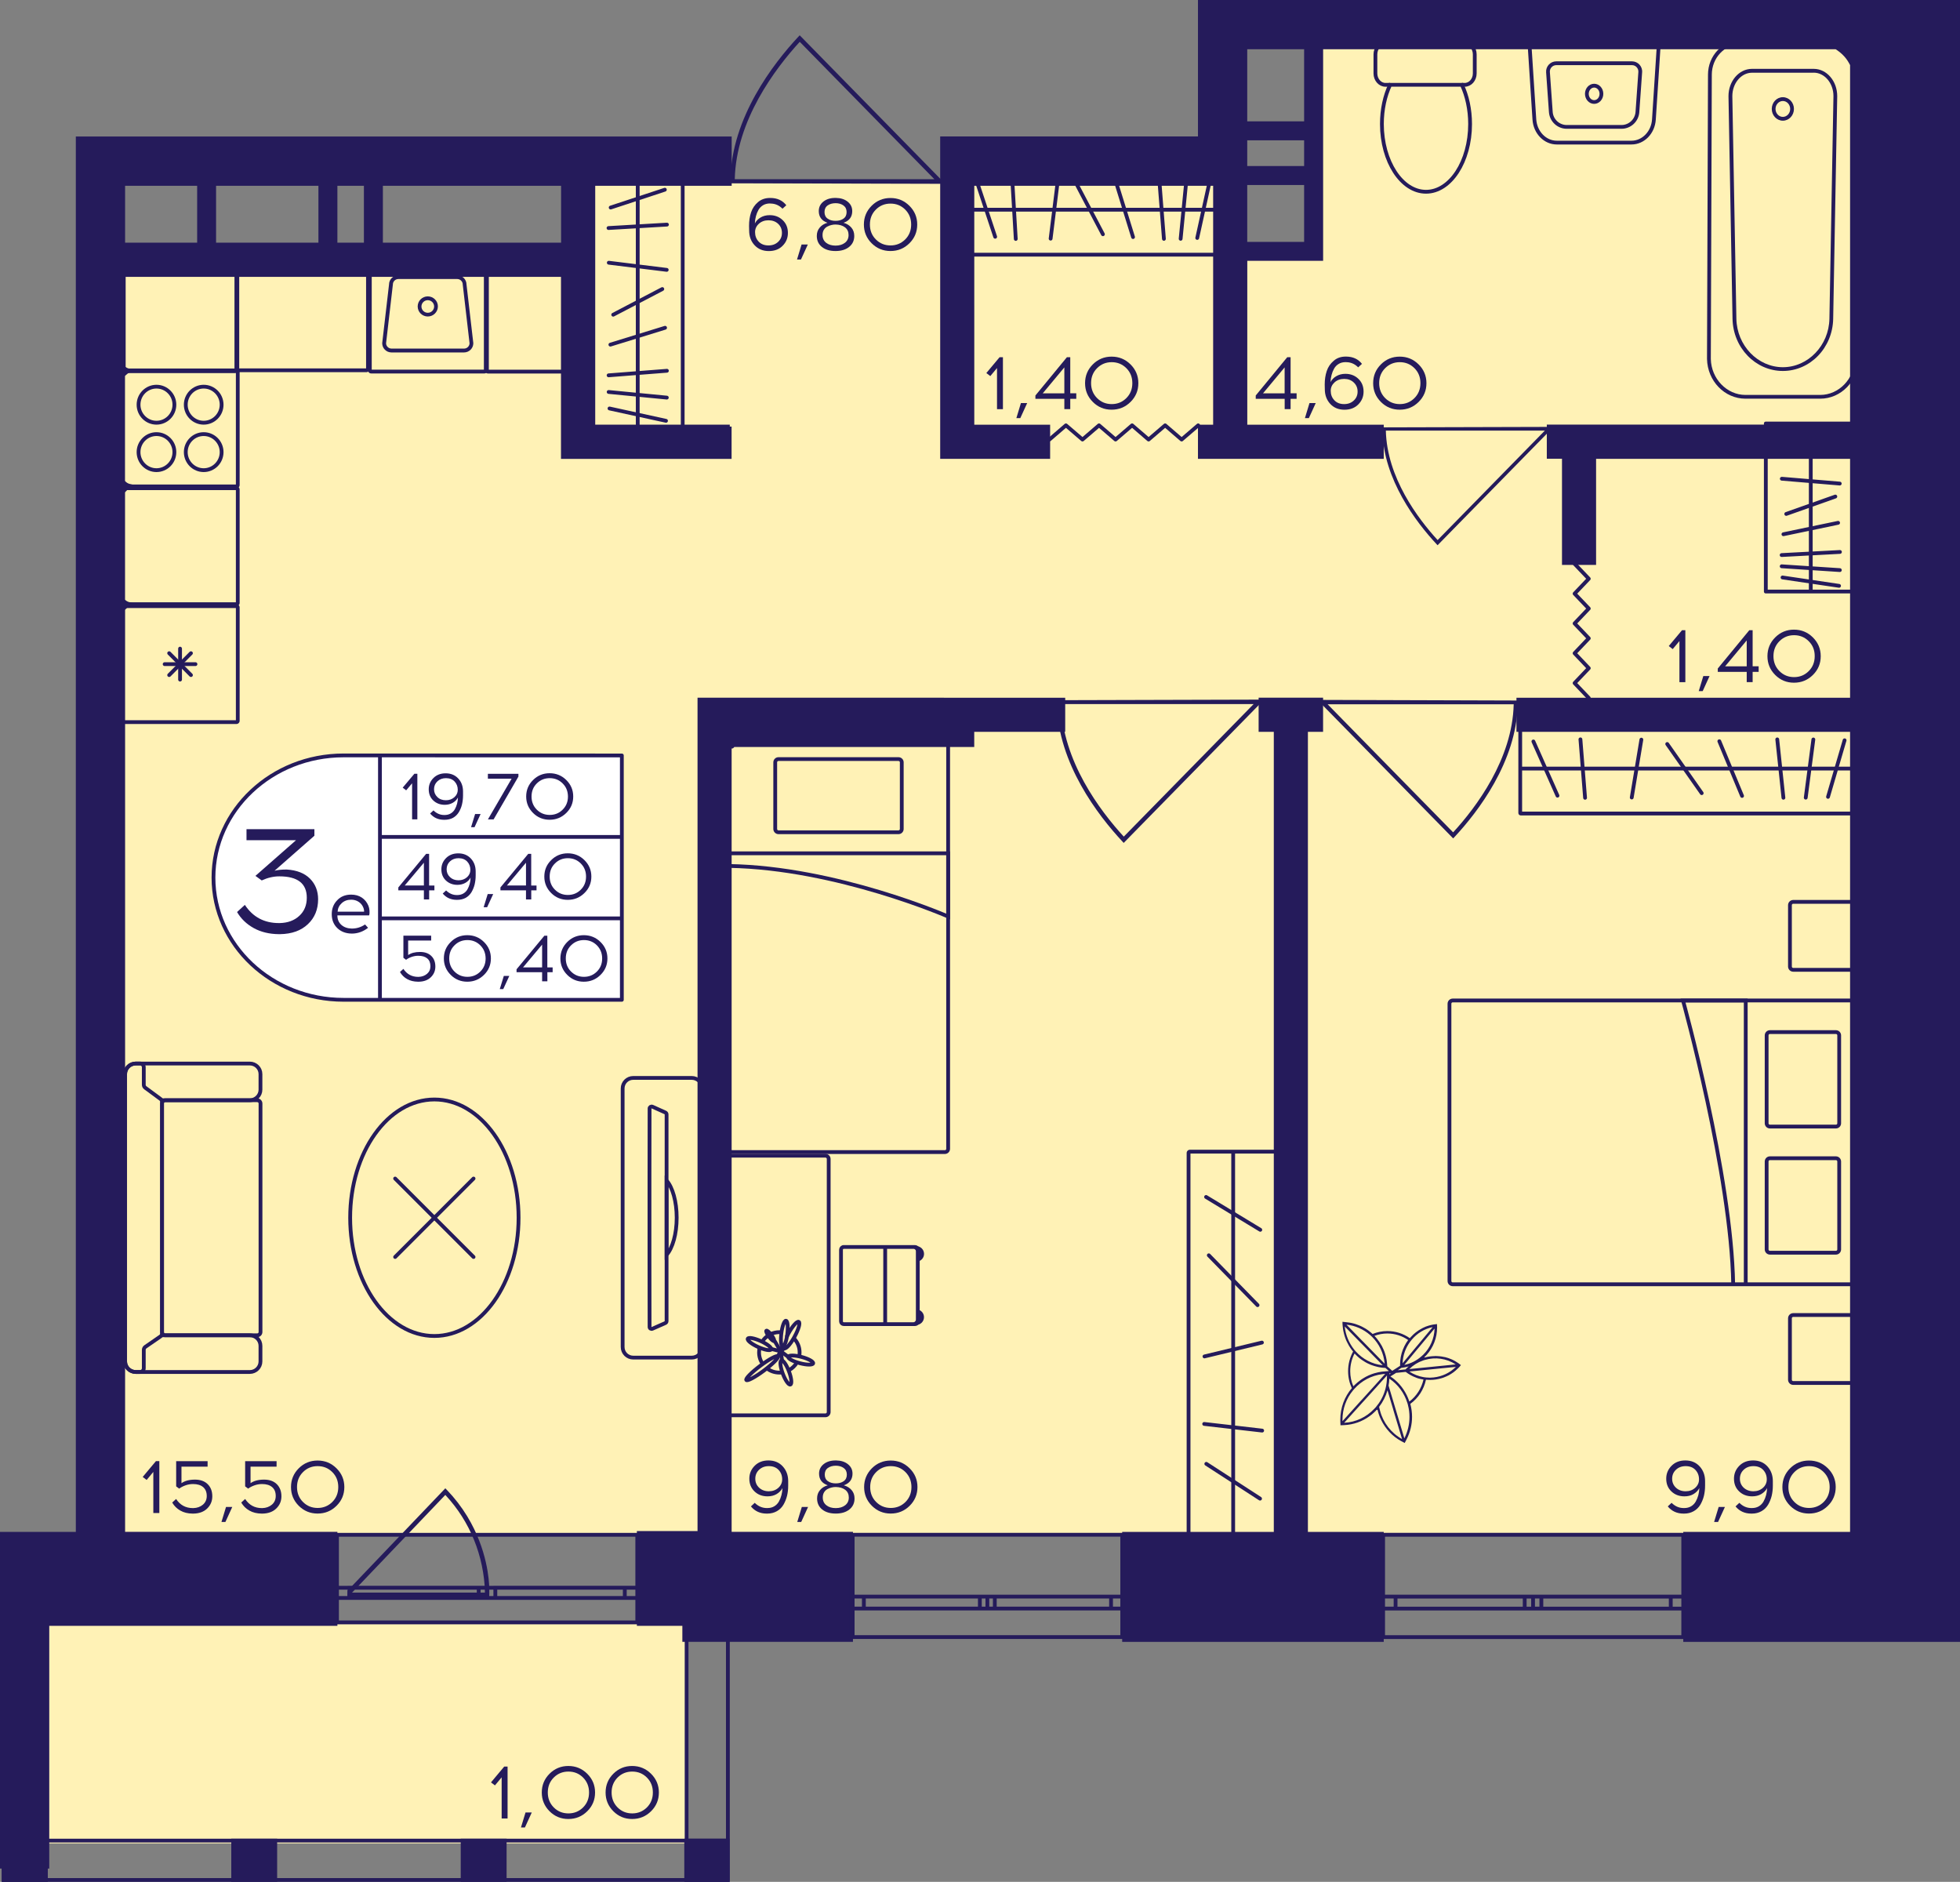 <?xml version="1.0" encoding="utf-8"?>
<!-- Generator: Adobe Illustrator 24.3.0, SVG Export Plug-In . SVG Version: 6.00 Build 0)  -->
<svg version="1.1" id="Слой_1" xmlns="http://www.w3.org/2000/svg" xmlns:xlink="http://www.w3.org/1999/xlink" x="0px" y="0px"
	 viewBox="0 0 417.12 400.4" style="enable-background:new 0 0 417.12 400.4;" xml:space="preserve">
<rect x="0" y="0" width="417.12" height="400.4" fill="#808080" stroke="none"/>
<path style="fill:#FFF2B6;" d="M22.99,326.35H403.8V6.86c-40.88-0.06-81.76-0.12-122.63-0.17c0,16.14,0,32.27,0,48.41
	c-6.45,0-12.91,0-19.36,0c-0.5-8.56-1-17.12-1.5-25.69c-18.86-0.04-37.73-0.09-56.59-0.13c0,3.23,0,6.45,0,9.68
	c-26.89,0-53.79,0-80.68,0c0,4.36,0,8.72,0,13.08c-33.35,0-66.7,0-100.04,0C22.99,143.48,22.99,234.91,22.99,326.35z"/>
<rect x="6.74" y="345.54" transform="matrix(-1 -1.224647e-16 1.224647e-16 -1 152.831 737.761)" style="fill:#FFF2B6;" width="139.35" height="46.68"/>
<g>
	<path style="fill:none;stroke:#251B5B;stroke-width:0.807;stroke-miterlimit:10;" d="M71.72,345.2h63.9v-18.64h-63.9V345.2z
		 M135.62,345.2h-63.9 M135.62,326.56h-63.9 M135.62,340h-2.66v-2.18h2.66V340z M103.65,337.83h1.76V340h-1.76V337.83z M132.97,340
		h-27.55v-2.18h27.55V340z M103.65,340h-1.78v-2.18h1.78V340z M71.72,337.83h2.66V340h-2.66V337.83z M101.87,340H74.38v-2.18h27.49
		V340z M135.62,340h-2.66 M132.97,340v-2.18 M132.97,337.83h2.66 M103.65,337.83h1.76 M105.42,337.83V340 M105.42,340h-1.76
		 M132.97,340h-27.55 M105.42,337.83h27.55 M103.65,340h-1.78 M101.87,340v-2.18 M101.87,337.83h1.78 M71.72,337.83h2.66
		 M74.38,337.83V340 M74.38,340h-2.66 M101.87,340H74.38 M74.38,337.83h27.49"/>
</g>
<g>
	<path style="fill:none;stroke:#251B5B;stroke-width:0.807;stroke-miterlimit:10;" d="M181.46,348.32h57.37v-21.77h-57.37V348.32z
		 M238.83,348.32h-57.37 M238.83,326.55h-57.37 M238.83,342.25h-2.38v-2.54h2.38V342.25z M210.13,339.71h1.58v2.54h-1.58V339.71z
		 M236.45,342.25h-24.74v-2.54h24.74V342.25z M210.13,342.25h-1.6v-2.54h1.6V342.25z M181.46,339.71h2.38v2.54h-2.38V339.71z
		 M208.53,342.25h-24.68v-2.54h24.68V342.25z M238.83,342.25h-2.38 M236.45,342.25v-2.54 M236.45,339.71h2.38 M210.13,339.71h1.58
		 M211.71,339.71v2.54 M211.71,342.25h-1.58 M236.45,342.25h-24.74 M211.71,339.71h24.74 M210.13,342.25h-1.6 M208.53,342.25v-2.54
		 M208.53,339.71h1.6 M181.46,339.71h2.38 M183.84,339.71v2.54 M183.84,342.25h-2.38 M208.53,342.25h-24.68 M183.84,339.71h24.68"/>
</g>
<g>
	<path style="fill:none;stroke:#251B5B;stroke-width:0.807;stroke-miterlimit:10;" d="M294.35,348.33h63.87v-21.77h-63.87V348.33z
		 M358.22,348.33h-63.87 M358.22,326.55h-63.87 M358.22,342.26h-2.65v-2.54h2.65V342.26z M326.26,339.71h1.76v2.54h-1.76V339.71z
		 M355.56,342.26h-27.54v-2.54h27.54V342.26z M326.26,342.26h-1.78v-2.54h1.78V342.26z M294.35,339.71H297v2.54h-2.65V339.71z
		 M324.48,342.26H297v-2.54h27.48V342.26z M358.22,342.26h-2.65 M355.56,342.26v-2.54 M355.56,339.71h2.65 M326.26,339.71h1.76
		 M328.03,339.71v2.54 M328.03,342.26h-1.76 M355.56,342.26h-27.54 M328.03,339.71h27.54 M326.26,342.26h-1.78 M324.48,342.26v-2.54
		 M324.48,339.71h1.78 M294.35,339.71H297 M297,339.71v2.54 M297,342.26h-2.65 M324.48,342.26H297 M297,339.71h27.48"/>
</g>
<g>
	<rect x="0.4" y="391.22" style="fill:#251B5B;" width="9.76" height="9.18"/>
	<rect x="145.63" y="391.22" style="fill:#251B5B;" width="9.59" height="9.18"/>
	<rect x="98.05" y="391.22" style="fill:#251B5B;" width="9.76" height="9.18"/>
	<rect x="49.22" y="391.22" style="fill:#251B5B;" width="9.76" height="9.18"/>
	<g>
		<path style="fill:#251B5B;" d="M9.36,343.29l0,56.3l-8.15,0l0-56.3H9.36 M10.17,342.49H0.4l0,57.92l9.76,0L10.17,342.49
			L10.17,342.49z"/>
	</g>
	<g>
		<path style="fill:#251B5B;" d="M154.5,343.29l0,56.3h-7.98l0-56.3H154.5 M155.31,342.49h-9.59l0,57.92h9.59L155.31,342.49
			L155.31,342.49z"/>
	</g>
	<g>
		<path style="fill:#251B5B;" d="M1.21,392.03l153.21,0v7.57l-153.21,0V392.03 M0.4,391.22v9.18l154.82,0v-9.18L0.4,391.22
			L0.4,391.22z"/>
	</g>
</g>
<g>
	<path style="fill:#251B5B;" d="M95.12,317.03c1.65,1.72,3.09,3.59,4.31,5.59c4.34,7.15,4.65,13.82,4.69,15.18
		c0.02,0.86,0.01,1.56-0.01,2.01c-0.28,0.01-0.56,0.02-0.84,0.04H73.98l-0.07,0.07c0.02-0.49,0.03-0.98,0.05-1.47l20.81-21.78
		L95.12,317.03z M74.92,338.86h28.3c-0.23-7.81-3.18-15.14-8.45-20.78L74.92,338.86z"/>
</g>
<polyline style="fill:none;stroke:#251B5B;stroke-width:0.807;stroke-linecap:round;stroke-linejoin:round;stroke-miterlimit:10;" points="
	223.34,93.52 226.85,90.5 230.37,93.52 233.89,90.5 237.41,93.52 240.93,90.5 244.44,93.52 247.96,90.5 251.47,93.52 254.99,90.5 
	"/>
<path style="fill:#251B5B;" d="M155.31,38.99c0-0.29,0.01-0.57,0.01-0.87h0.12c0.29-13.13,9.11-24.56,14.42-30.26l0.33-0.35
	l30,30.61h0.19c0,0.33,0,0.66,0,0.99C185.35,39.08,170.33,39.04,155.31,38.99z M198.85,38.13L170.2,8.9
	c-5.23,5.7-13.54,16.7-13.83,29.23L198.85,38.13z"/>
<path style="fill:#251B5B;" d="M294.08,90.93c0,0.23,0.01,0.45,0.01,0.69h0.1c0.23,10.46,7.26,19.57,11.49,24.11l0.26,0.28
	l23.9-24.39h0.15c0-0.26,0-0.53,0-0.79C318.01,90.87,306.05,90.9,294.08,90.93z M328.77,91.62l-22.82,23.29
	c-4.17-4.54-10.79-13.31-11.02-23.29L328.77,91.62z"/>
<path style="fill:#251B5B;" d="M323.12,149.05c0,0.27-0.01,0.53-0.01,0.81H323c-0.27,12.24-8.49,22.9-13.44,28.21l-0.3,0.32
	l-27.97-28.54h-0.18c0-0.31,0-0.62,0-0.93C295.12,148.97,309.12,149.01,323.12,149.05z M282.54,149.85l26.71,27.25
	c4.88-5.31,12.62-15.57,12.89-27.25L282.54,149.85z"/>
<path style="fill:#251B5B;" d="M224.79,148.98c0,0.28,0.01,0.55,0.01,0.84h0.12c0.28,12.67,8.79,23.7,13.91,29.19l0.31,0.34
	l28.94-29.53h0.19c0-0.32,0-0.64,0-0.96C253.77,148.9,239.28,148.94,224.79,148.98z M266.79,149.81l-27.63,28.2
	c-5.05-5.5-13.06-16.11-13.34-28.2L266.79,149.81z"/>
<polyline style="fill:none;stroke:#251B5B;stroke-width:0.807;stroke-linecap:round;stroke-linejoin:round;stroke-miterlimit:10;" points="
	338.12,148.51 335.1,145.34 338.12,142.17 335.1,138.99 338.12,135.82 335.1,132.65 338.12,129.48 335.1,126.31 338.12,123.14 
	335.1,119.97 "/>
<g>
	<path style="fill:#251B5B;" d="M49.9,54.83v23.76H26.74V54.83H49.9 M50,54.02H26.63c-0.39,0-0.7,0.31-0.7,0.7v23.97
		c0,0.39,0.31,0.7,0.7,0.7H50c0.39,0,0.7-0.31,0.7-0.7V54.72C50.7,54.33,50.39,54.02,50,54.02L50,54.02z"/>
</g>
<g>
	<g>
		<path style="fill:#251B5B;" d="M102.98,54.89v23.76H79.11V54.89H102.98 M103.09,54.09H79c-0.39,0-0.7,0.31-0.7,0.7v23.97
			c0,0.39,0.31,0.7,0.7,0.7h24.09c0.39,0,0.7-0.31,0.7-0.7V54.79C103.78,54.4,103.47,54.09,103.09,54.09L103.09,54.09z"/>
	</g>
	<g>
		<path style="fill:#251B5B;" d="M97.31,59.37c0.64,0,1.17,0.52,1.17,1.16v0.05l0.01,0.05l1.44,12.42
			c-0.02,0.62-0.54,1.12-1.17,1.12H83.33c-0.63,0-1.15-0.5-1.17-1.12l1.44-12.42l0.01-0.05v-0.05c0-0.64,0.52-1.16,1.17-1.16H97.31
			 M97.31,58.57H84.77c-1.09,0-1.98,0.88-1.98,1.97l-1.45,12.48c0,1.09,0.88,1.97,1.98,1.97h15.43c1.09,0,1.98-0.88,1.98-1.97
			l-1.45-12.48C99.28,59.45,98.4,58.57,97.31,58.57L97.31,58.57z"/>
	</g>
	<g>
		<path style="fill:#251B5B;" d="M91.04,63.87c0.74,0,1.35,0.6,1.35,1.34s-0.6,1.34-1.35,1.34s-1.35-0.6-1.35-1.34
			S90.3,63.87,91.04,63.87 M91.04,63.06c-1.19,0-2.15,0.96-2.15,2.14c0,1.18,0.96,2.14,2.15,2.14c1.19,0,2.15-0.96,2.15-2.14
			C93.2,64.02,92.23,63.06,91.04,63.06L91.04,63.06z"/>
	</g>
</g>
<g>
	<g>
		<path style="fill:#251B5B;" d="M50.2,79.22v23.87H26.44V79.22H50.2 M50.31,78.41H26.33c-0.39,0-0.7,0.31-0.7,0.7v24.09
			c0,0.39,0.31,0.7,0.7,0.7h23.97c0.39,0,0.7-0.31,0.7-0.7V79.11C51.01,78.72,50.69,78.41,50.31,78.41L50.31,78.41z"/>
	</g>
	<g>
		<g>
			<path style="fill:#251B5B;" d="M43.35,92.77c1.88,0,3.41,1.54,3.41,3.43s-1.53,3.43-3.41,3.43c-1.88,0-3.41-1.54-3.41-3.43
				S41.46,92.77,43.35,92.77 M43.35,91.96c-2.33,0-4.22,1.9-4.22,4.24s1.89,4.24,4.22,4.24s4.22-1.9,4.22-4.24
				S45.68,91.96,43.35,91.96L43.35,91.96z"/>
		</g>
		<g>
			<path style="fill:#251B5B;" d="M33.3,82.67c1.88,0,3.41,1.54,3.41,3.43s-1.53,3.43-3.41,3.43c-1.88,0-3.41-1.54-3.41-3.43
				S31.41,82.67,33.3,82.67 M33.3,81.87c-2.33,0-4.22,1.9-4.22,4.24s1.89,4.24,4.22,4.24s4.22-1.9,4.22-4.24S35.63,81.87,33.3,81.87
				L33.3,81.87z"/>
		</g>
		<g>
			<path style="fill:#251B5B;" d="M43.35,82.67c1.88,0,3.41,1.54,3.41,3.43s-1.53,3.43-3.41,3.43c-1.88,0-3.41-1.54-3.41-3.43
				S41.46,82.67,43.35,82.67 M43.35,81.87c-2.33,0-4.22,1.9-4.22,4.24s1.89,4.24,4.22,4.24s4.22-1.9,4.22-4.24
				S45.68,81.87,43.35,81.87L43.35,81.87z"/>
		</g>
		<g>
			<path style="fill:#251B5B;" d="M33.3,92.77c1.88,0,3.41,1.54,3.41,3.43s-1.53,3.43-3.41,3.43c-1.88,0-3.41-1.54-3.41-3.43
				S31.41,92.77,33.3,92.77 M33.3,91.96c-2.33,0-4.22,1.9-4.22,4.24s1.89,4.24,4.22,4.24s4.22-1.9,4.22-4.24S35.63,91.96,33.3,91.96
				L33.3,91.96z"/>
		</g>
	</g>
</g>
<g>
	<g>
		<path style="fill:#251B5B;" d="M50.2,129.37v23.87H26.44v-23.87H50.2 M50.31,128.56H26.33c-0.39,0-0.7,0.31-0.7,0.7v24.09
			c0,0.39,0.31,0.7,0.7,0.7h23.97c0.39,0,0.7-0.31,0.7-0.7v-24.09C51.01,128.88,50.69,128.56,50.31,128.56L50.31,128.56z"/>
	</g>
	<g>
		
			<line style="fill:none;stroke:#251B5B;stroke-width:0.807;stroke-linecap:round;stroke-miterlimit:10;" x1="41.6" y1="141.31" x2="35.04" y2="141.31"/>
		
			<line style="fill:none;stroke:#251B5B;stroke-width:0.807;stroke-linecap:round;stroke-miterlimit:10;" x1="40.64" y1="138.98" x2="36" y2="143.64"/>
		
			<line style="fill:none;stroke:#251B5B;stroke-width:0.807;stroke-linecap:round;stroke-miterlimit:10;" x1="38.32" y1="138.01" x2="38.32" y2="144.6"/>
		
			<line style="fill:none;stroke:#251B5B;stroke-width:0.807;stroke-linecap:round;stroke-miterlimit:10;" x1="36" y1="138.98" x2="40.64" y2="143.64"/>
	</g>
</g>
<g>
	<path style="fill:#251B5B;" d="M50.2,104.28v23.87H26.44v-23.87H50.2 M50.31,103.47H26.33c-0.39,0-0.7,0.31-0.7,0.7v24.09
		c0,0.39,0.31,0.7,0.7,0.7h23.97c0.39,0,0.7-0.31,0.7-0.7v-24.09C51.01,103.78,50.69,103.47,50.31,103.47L50.31,103.47z"/>
</g>
<g>
	<path style="fill:#251B5B;" d="M77.91,54.62v23.76h-27V54.62H77.91 M77.96,53.82H50.85c-0.42,0-0.75,0.34-0.75,0.75v23.87
		c0,0.42,0.34,0.75,0.75,0.75h27.11c0.42,0,0.75-0.34,0.75-0.75V54.57C78.72,54.15,78.38,53.82,77.96,53.82L77.96,53.82z"/>
</g>
<g>
	<path style="fill:none;stroke:#251B5B;stroke-width:0.807;stroke-miterlimit:10;" d="M201.78,158.46v85.97
		c0,0.39-0.31,0.7-0.7,0.7h-45.26c-0.39,0-0.7-0.31-0.7-0.7v-85.97c0-0.39,0.31-0.7,0.7-0.7h45.26
		C201.46,157.76,201.78,158.07,201.78,158.46z"/>
	<path style="fill:none;stroke:#251B5B;stroke-width:0.807;stroke-miterlimit:10;" d="M164.98,176.38v-14.17
		c0-0.39,0.31-0.7,0.7-0.7h25.53c0.39,0,0.7,0.31,0.7,0.7v14.17c0,0.39-0.31,0.7-0.7,0.7h-25.53
		C165.29,177.08,164.98,176.76,164.98,176.38z"/>
	<path style="fill:none;stroke:#251B5B;stroke-width:0.807;stroke-miterlimit:10;" d="M155.12,181.56h46.66v13.45
		c0,0-23.7-10.38-46.66-10.76"/>
</g>
<g>
	<path style="fill:none;stroke:#251B5B;stroke-width:0.807;stroke-miterlimit:10;" d="M167.94,291.51
		c0.69-0.38,1.27-0.95,1.67-1.63"/>
	<path style="fill:none;stroke:#251B5B;stroke-width:0.807;stroke-miterlimit:10;" d="M166.64,291.98L166.64,291.98
		c-0.26,0.05-0.52,0.07-0.78,0.07c-1,0-1.92-0.33-2.65-0.9"/>
	<path style="fill:none;stroke:#251B5B;stroke-width:0.807;stroke-miterlimit:10;" d="M162.25,285.39
		c0.34-0.51,0.78-0.95,1.31-1.27h0.01"/>
	<path style="fill:none;stroke:#251B5B;stroke-width:0.807;stroke-miterlimit:10;" d="M167.51,283.78
		c0.07,0.03,0.14,0.06,0.21,0.09"/>
	<path style="fill:none;stroke:#251B5B;stroke-width:0.807;stroke-miterlimit:10;" d="M170.09,288.6c0.05-0.28,0.08-0.56,0.08-0.85
		c0-1.19-0.48-2.25-1.25-3.02"/>
	<path style="fill:none;stroke:#251B5B;stroke-width:0.807;stroke-miterlimit:10;" d="M166.26,283.47
		c-0.13-0.01-0.27-0.02-0.4-0.02c-0.63,0-1.22,0.13-1.76,0.37"/>
	<path style="fill:none;stroke:#251B5B;stroke-width:0.807;stroke-miterlimit:10;" d="M161.68,286.65
		c-0.09,0.35-0.14,0.72-0.14,1.1c0,0.93,0.29,1.78,0.79,2.48"/>
	<g>
		<path style="fill:none;stroke:#251B5B;stroke-width:0.807;stroke-miterlimit:10;" d="M167.39,284.52
			c0.1-0.21,0.21-0.43,0.33-0.65c0.03-0.05,0.05-0.11,0.08-0.16c0.85-1.55,1.84-2.66,2.19-2.46c0.36,0.2-0.04,1.61-0.9,3.17
			c-0.06,0.1-0.11,0.21-0.17,0.31c-0.81,1.39-1.69,2.33-2.02,2.15c-0.06-0.03-0.1-0.1-0.11-0.19c-0.03-0.11-0.02-0.27,0.01-0.45"/>
		
			<ellipse transform="matrix(0.126 -0.992 0.992 0.126 -135.489 413.577)" style="fill:none;stroke:#251B5B;stroke-width:0.807;stroke-miterlimit:10;" cx="166.88" cy="283.65" rx="2.78" ry="0.64"/>
		
			<ellipse transform="matrix(0.798 -0.602 0.602 0.798 -138.118 156.147)" style="fill:none;stroke:#251B5B;stroke-width:0.807;stroke-miterlimit:10;" cx="164.05" cy="284.26" rx="0.31" ry="1.37"/>
		
			<ellipse transform="matrix(0.801 -0.599 0.599 0.801 -142.064 154.931)" style="fill:none;stroke:#251B5B;stroke-width:0.807;stroke-miterlimit:10;" cx="162.08" cy="291.21" rx="4.21" ry="0.64"/>
		
			<ellipse transform="matrix(0.414 -0.91 0.91 0.414 -165.486 314.76)" style="fill:none;stroke:#251B5B;stroke-width:0.807;stroke-miterlimit:10;" cx="161.7" cy="285.9" rx="0.69" ry="2.74"/>
		
			<ellipse transform="matrix(0.255 -0.967 0.967 0.255 -152.884 380.348)" style="fill:none;stroke:#251B5B;stroke-width:0.807;stroke-miterlimit:10;" cx="170.38" cy="289.39" rx="0.69" ry="2.74"/>
		
			<ellipse transform="matrix(0.936 -0.351 0.351 0.936 -91.942 77.443)" style="fill:none;stroke:#251B5B;stroke-width:0.807;stroke-miterlimit:10;" cx="167.4" cy="292.04" rx="0.7" ry="2.73"/>
		
			<polyline style="fill:none;stroke:#251B5B;stroke-width:0.807;stroke-linecap:round;stroke-linejoin:round;stroke-miterlimit:10;" points="
			167.73,288.69 166.15,287.51 166.91,286.87 		"/>
		
			<polyline style="fill:none;stroke:#251B5B;stroke-width:0.807;stroke-linecap:round;stroke-linejoin:round;stroke-miterlimit:10;" points="
			166.53,286.41 166.15,287.51 166.44,289.48 		"/>
		
			<polyline style="fill:none;stroke:#251B5B;stroke-width:0.807;stroke-linecap:round;stroke-linejoin:round;stroke-miterlimit:10;" points="
			165.45,288.69 166.15,287.51 164.19,287.03 		"/>
		
			<line style="fill:none;stroke:#251B5B;stroke-width:0.807;stroke-miterlimit:10;" x1="166.15" y1="287.51" x2="164.87" y2="285.35"/>
	</g>
	<polygon style="fill:#251B5B;" points="166.8,286.68 166.57,286.39 166.22,287.3 166.8,286.97 	"/>
</g>
<g>
	<g>
		<path style="fill:#251B5B;" d="M195.33,268.41c0.76-0.16,1.32-0.82,1.32-1.62c0-0.92-0.74-1.65-1.64-1.65
			c-0.34,0-0.66,0.1-0.93,0.27c0.72,0.29,1.25,1,1.25,1.84V268.41z"/>
		<path style="fill:#251B5B;" d="M195,281.91c0.9,0,1.64-0.74,1.64-1.65c0-0.81-0.56-1.47-1.32-1.63v1.16
			c0,0.82-0.53,1.53-1.25,1.83C194.35,281.81,194.67,281.91,195,281.91z"/>
		<g>
			<g>
				<path style="fill:none;stroke:#251B5B;stroke-width:0.807;stroke-miterlimit:10;" d="M178.98,265.92l0,15.22
					c0,0.33,0.27,0.6,0.6,0.6l15.14,0c0.33,0,0.6-0.27,0.6-0.6v-15.22c0-0.33-0.27-0.6-0.6-0.6l-15.14,0
					C179.25,265.31,178.98,265.58,178.98,265.92z"/>
				
					<line style="fill:none;stroke:#251B5B;stroke-width:0.807;stroke-miterlimit:10;" x1="188.38" y1="281.91" x2="188.38" y2="265.14"/>
			</g>
		</g>
	</g>
	<path style="fill:none;stroke:#251B5B;stroke-width:0.807;stroke-miterlimit:10;" d="M154.45,246.6l0,53.84
		c0,0.39,0.31,0.7,0.7,0.7h20.51c0.39,0,0.7-0.31,0.7-0.7l0-53.84c0-0.39-0.31-0.7-0.7-0.7l-20.51,0
		C154.76,245.9,154.45,246.22,154.45,246.6z"/>
</g>
<g>
	<g>
		<g>
			<path style="fill:#251B5B;" d="M271.53,245.44v80.8h-18.18v-80.8H271.53 M271.63,244.63h-18.39c-0.39,0-0.7,0.31-0.7,0.7v81.01
				c0,0.39,0.31,0.7,0.7,0.7h18.39c0.39,0,0.7-0.31,0.7-0.7v-81.01C272.34,244.95,272.02,244.63,271.63,244.63L271.63,244.63z"/>
		</g>
	</g>
	
		<line style="fill:none;stroke:#251B5B;stroke-width:0.807;stroke-miterlimit:10;" x1="262.44" y1="326.02" x2="262.44" y2="244.94"/>
	
		<line style="fill:none;stroke:#251B5B;stroke-width:0.807;stroke-linecap:round;stroke-miterlimit:10;" x1="268.61" y1="304.39" x2="256.27" y2="302.97"/>
	
		<line style="fill:none;stroke:#251B5B;stroke-width:0.807;stroke-linecap:round;stroke-miterlimit:10;" x1="268.56" y1="285.66" x2="256.33" y2="288.61"/>
	
		<line style="fill:none;stroke:#251B5B;stroke-width:0.807;stroke-linecap:round;stroke-miterlimit:10;" x1="267.63" y1="277.7" x2="257.25" y2="267.09"/>
	
		<line style="fill:none;stroke:#251B5B;stroke-width:0.807;stroke-linecap:round;stroke-miterlimit:10;" x1="268.21" y1="261.67" x2="256.67" y2="254.68"/>
	
		<line style="fill:none;stroke:#251B5B;stroke-width:0.807;stroke-linecap:round;stroke-miterlimit:10;" x1="268.16" y1="318.87" x2="256.72" y2="311.46"/>
</g>
<g>
	<g>
		<path style="fill:none;stroke:#251B5B;stroke-width:0.807;stroke-miterlimit:10;" d="M394.43,212.87h-85.26
			c-0.39,0-0.7,0.31-0.7,0.7v58.99c0,0.39,0.31,0.7,0.7,0.7l85.26,0c0.39,0,0.7-0.31,0.7-0.7v-58.99
			C395.14,213.19,394.82,212.87,394.43,212.87z"/>
		<g>
			<path style="fill:none;stroke:#251B5B;stroke-width:0.807;stroke-miterlimit:10;" d="M376.67,266.54h14.04
				c0.39,0,0.7-0.31,0.7-0.7v-18.7c0-0.39-0.31-0.7-0.7-0.7h-14.04c-0.39,0-0.7,0.31-0.7,0.7v18.7
				C375.97,266.23,376.29,266.54,376.67,266.54z"/>
			<path style="fill:none;stroke:#251B5B;stroke-width:0.807;stroke-miterlimit:10;" d="M376.67,239.7h14.04
				c0.39,0,0.7-0.31,0.7-0.7v-18.7c0-0.39-0.31-0.7-0.7-0.7h-14.04c-0.39,0-0.7,0.31-0.7,0.7V239
				C375.97,239.39,376.29,239.7,376.67,239.7z"/>
		</g>
		<path style="fill:none;stroke:#251B5B;stroke-width:0.807;stroke-miterlimit:10;" d="M371.52,273.27v-60.39h-13.35
			c0,0,10.3,37.1,10.68,60.39"/>
	</g>
	<path style="fill:none;stroke:#251B5B;stroke-width:0.807;stroke-linecap:round;stroke-miterlimit:10;" d="M381.63,294.26h12.8
		c0.39,0,0.7-0.31,0.7-0.7V280.5c0-0.39-0.31-0.7-0.7-0.7h-12.8c-0.39,0-0.7,0.31-0.7,0.7v13.06
		C380.93,293.95,381.24,294.26,381.63,294.26z"/>
	<path style="fill:none;stroke:#251B5B;stroke-width:0.807;stroke-linecap:round;stroke-miterlimit:10;" d="M381.63,206.35h12.8
		c0.39,0,0.7-0.31,0.7-0.7v-13.06c0-0.39-0.31-0.7-0.7-0.7h-12.8c-0.39,0-0.7,0.31-0.7,0.7v13.06
		C380.93,206.03,381.24,206.35,381.63,206.35z"/>
</g>
<g>
	<path style="fill:none;stroke:#251B5B;stroke-width:0.807;stroke-miterlimit:10;" d="M147.21,288.86h-12.44
		c-1.26,0-2.26-1.01-2.26-2.25l0-55.01c0-1.25,1-2.25,2.26-2.25h12.44c1.24,0,2.26,1,2.26,2.25l0,55.01
		C149.47,287.85,148.45,288.86,147.21,288.86z M141.86,237.1c0-0.16-0.11-0.32-0.26-0.39l-2.76-1.24c-0.29-0.11-0.6,0.08-0.6,0.39
		c0,1.96-0.02,8.1-0.02,15.34l0,15.79c0,7.24,0.02,13.39,0.02,15.34c0,0.32,0.31,0.51,0.6,0.39l2.76-1.22
		c0.15-0.06,0.26-0.23,0.26-0.4L141.86,237.1z"/>
	<g>
		<path style="fill:none;stroke:#251B5B;stroke-width:0.807;stroke-miterlimit:10;" d="M144.01,259.09c0-3.44-0.87-6.45-2.15-7.91
			l0,15.82C143.14,265.54,144.01,262.55,144.01,259.09z"/>
	</g>
</g>
<g>
	<g>
		<g>
			<path style="fill:#251B5B;" d="M259.02,35.45v18.33h-52.66V35.45H259.02 M259.14,34.64h-52.9c-0.38,0-0.69,0.31-0.69,0.69V53.9
				c0,0.38,0.31,0.69,0.69,0.69h52.9c0.38,0,0.69-0.31,0.69-0.69V35.33C259.83,34.95,259.52,34.64,259.14,34.64L259.14,34.64z"/>
		</g>
	</g>
	
		<line style="fill:none;stroke:#251B5B;stroke-width:0.807;stroke-miterlimit:10;" x1="205.79" y1="44.62" x2="259.65" y2="44.62"/>
	
		<line style="fill:none;stroke:#251B5B;stroke-width:0.807;stroke-linecap:round;stroke-miterlimit:10;" x1="215.44" y1="38.4" x2="216.17" y2="50.84"/>
	
		<line style="fill:none;stroke:#251B5B;stroke-width:0.807;stroke-linecap:round;stroke-miterlimit:10;" x1="225.12" y1="38.45" x2="223.59" y2="50.78"/>
	
		<line style="fill:none;stroke:#251B5B;stroke-width:0.807;stroke-linecap:round;stroke-miterlimit:10;" x1="257.44" y1="38.6" x2="254.79" y2="50.63"/>
	
		<line style="fill:none;stroke:#251B5B;stroke-width:0.807;stroke-linecap:round;stroke-miterlimit:10;" x1="229.23" y1="39.39" x2="234.72" y2="49.84"/>
	
		<line style="fill:none;stroke:#251B5B;stroke-width:0.807;stroke-linecap:round;stroke-miterlimit:10;" x1="237.52" y1="38.8" x2="241.13" y2="50.44"/>
	
		<line style="fill:none;stroke:#251B5B;stroke-width:0.807;stroke-linecap:round;stroke-miterlimit:10;" x1="246.73" y1="38.41" x2="247.7" y2="50.82"/>
	
		<line style="fill:none;stroke:#251B5B;stroke-width:0.807;stroke-linecap:round;stroke-miterlimit:10;" x1="252.47" y1="38.43" x2="251.26" y2="50.81"/>
	
		<line style="fill:none;stroke:#251B5B;stroke-width:0.807;stroke-linecap:round;stroke-miterlimit:10;" x1="207.96" y1="38.85" x2="211.79" y2="50.38"/>
</g>
<g>
	<g>
		<g>
			<path style="fill:#251B5B;" d="M144.89,38.78v52.33l-18.33,0V38.78H144.89 M145.05,37.98H126.4c-0.36,0-0.65,0.29-0.65,0.65
				v52.64c0,0.36,0.29,0.65,0.65,0.65l18.64,0c0.36,0,0.65-0.29,0.65-0.65V38.63C145.7,38.27,145.41,37.98,145.05,37.98
				L145.05,37.98z"/>
		</g>
	</g>
	<line style="fill:none;stroke:#251B5B;stroke-width:0.807;stroke-miterlimit:10;" x1="135.72" y1="38.2" x2="135.72" y2="91.73"/>
	
		<line style="fill:none;stroke:#251B5B;stroke-width:0.807;stroke-linecap:round;stroke-miterlimit:10;" x1="141.94" y1="47.79" x2="129.5" y2="48.52"/>
	
		<line style="fill:none;stroke:#251B5B;stroke-width:0.807;stroke-linecap:round;stroke-miterlimit:10;" x1="141.89" y1="57.42" x2="129.56" y2="55.9"/>
	
		<line style="fill:none;stroke:#251B5B;stroke-width:0.807;stroke-linecap:round;stroke-miterlimit:10;" x1="141.74" y1="89.54" x2="129.71" y2="86.91"/>
	
		<line style="fill:none;stroke:#251B5B;stroke-width:0.807;stroke-linecap:round;stroke-miterlimit:10;" x1="140.95" y1="61.5" x2="130.5" y2="66.96"/>
	
		<line style="fill:none;stroke:#251B5B;stroke-width:0.807;stroke-linecap:round;stroke-miterlimit:10;" x1="141.54" y1="69.74" x2="129.9" y2="73.33"/>
	
		<line style="fill:none;stroke:#251B5B;stroke-width:0.807;stroke-linecap:round;stroke-miterlimit:10;" x1="141.93" y1="78.89" x2="129.52" y2="79.86"/>
	
		<line style="fill:none;stroke:#251B5B;stroke-width:0.807;stroke-linecap:round;stroke-miterlimit:10;" x1="141.91" y1="84.6" x2="129.53" y2="83.4"/>
	
		<line style="fill:none;stroke:#251B5B;stroke-width:0.807;stroke-linecap:round;stroke-miterlimit:10;" x1="141.49" y1="40.36" x2="129.96" y2="44.16"/>
</g>
<g>
	<path style="fill:none;stroke:#251B5B;stroke-width:0.807;stroke-miterlimit:10;" d="M26.62,286.36l0,3.31
		c0,1.24,1.02,2.25,2.26,2.25h0.9h23.39c1.24,0,2.26-1.01,2.26-2.25v-3.31c0-1.25-1.02-2.25-2.26-2.25H34.36"/>
	<path style="fill:none;stroke:#251B5B;stroke-width:0.807;stroke-miterlimit:10;" d="M26.62,231.85l0-3.31
		c0-1.25,1.02-2.25,2.26-2.25h0.9h23.39c1.24,0,2.26,1,2.26,2.25v3.31c0,1.24-1.02,2.25-2.26,2.25l-18.79,0"/>
	<path style="fill:none;stroke:#251B5B;stroke-width:0.807;stroke-miterlimit:10;" d="M55.44,234.8l0,48.61
		c0,0.39-0.31,0.7-0.7,0.7H35.18c-0.39,0-0.7-0.31-0.7-0.7l0-48.61c0-0.39,0.31-0.7,0.7-0.7h19.56
		C55.12,234.1,55.44,234.41,55.44,234.8z"/>
	<path style="fill:none;stroke:#251B5B;stroke-width:0.807;stroke-miterlimit:10;" d="M30.93,231.45l3.23,2.38
		c0.21,0.15,0.33,0.39,0.33,0.65l0,49.22c0,0.26-0.13,0.51-0.35,0.66l-3.19,2.2c-0.22,0.15-0.35,0.4-0.35,0.66l0,3.9
		c0,0.44-0.36,0.8-0.81,0.8h-0.9c-1.25,0-2.26-1.01-2.26-2.25l0-61.14c0-1.24,1.01-2.25,2.26-2.25h0.9c0.45,0,0.81,0.36,0.81,0.8
		l0,3.72C30.6,231.06,30.72,231.3,30.93,231.45z"/>
</g>
<g>
	<g>
		<path style="fill:#251B5B;" d="M339.26,18.63L339.26,18.63c0.63,0,1.15,0.6,1.15,1.34s-0.51,1.34-1.15,1.34s-1.15-0.6-1.15-1.34
			S338.63,18.63,339.26,18.63 M339.26,17.82c-1.08,0-1.95,0.96-1.95,2.14s0.87,2.14,1.95,2.14s1.95-0.96,1.95-2.14
			S340.34,17.82,339.26,17.82L339.26,17.82z"/>
	</g>
	<g>
		<path style="fill:#251B5B;" d="M352.57,10.07l-0.99,15.33c-0.16,2.54-2.08,4.54-4.37,4.54l-15.9,0c-2.29,0-4.2-1.99-4.37-4.54
			l-0.99-15.33L352.57,10.07 M353.43,9.26l-28.34,0l1.05,16.19c0.19,2.98,2.45,5.29,5.17,5.29l15.9,0c2.72,0,4.98-2.31,5.17-5.29
			L353.43,9.26L353.43,9.26z"/>
	</g>
	<g>
		<path style="fill:#251B5B;" d="M347.31,13.86L347.31,13.86c0.38,0,0.74,0.15,1,0.44c0.26,0.28,0.39,0.65,0.36,1.03l-0.6,8.48
			c-0.11,1.56-1.42,2.79-2.99,2.79l-11.65,0c-1.56,0-2.88-1.22-2.99-2.79l-0.6-8.48c-0.03-0.38,0.1-0.75,0.36-1.03
			c0.26-0.28,0.62-0.44,1-0.44L347.31,13.86 M347.31,13.05l-16.1,0c-1.26,0-2.26,1.07-2.17,2.33l0.6,8.48
			c0.14,1.99,1.8,3.54,3.79,3.54l11.65,0c1.99,0,3.65-1.54,3.79-3.54l0.6-8.48C349.57,14.12,348.57,13.05,347.31,13.05L347.31,13.05
			z"/>
	</g>
</g>
<g>
	<g>
		<path style="fill:none;stroke:#251B5B;stroke-width:0.807;stroke-miterlimit:10;" d="M311.11,18.05h0.6
			c1.18,0,2.14-1.09,2.14-2.43v-4.05c0-1.35-0.96-2.43-2.14-2.43l-16.86,0c-1.18,0-2.14,1.08-2.14,2.43v4.05
			c0,1.33,0.96,2.43,2.14,2.43h0.99"/>
	</g>
	<g>
		<path style="fill:none;stroke:#251B5B;stroke-width:0.807;stroke-miterlimit:10;" d="M303.48,40.8c5.18,0,9.38-6.45,9.38-14.41
			c0-3.1-0.64-6-1.75-8.35h-15.27c-1.11,2.35-1.75,5.24-1.75,8.35C294.1,34.35,298.3,40.8,303.48,40.8z"/>
	</g>
</g>
<path style="fill:#251B5B;" d="M286.61,281.34c0.16,0.01,0.31,0.03,0.48,0.06c0.16,0.02,0.32,0.05,0.48,0.08
	c0.03,0.01,0.07,0.01,0.1,0.02c0.12,0.03,0.24,0.06,0.37,0.09c0.24,0.06,0.48,0.13,0.7,0.22c0.14,0.05,0.28,0.1,0.42,0.16
	c0.12,0.05,0.25,0.1,0.38,0.15c0.14,0.06,0.28,0.13,0.43,0.21c0.22,0.11,0.45,0.24,0.66,0.37c0.06,0.03,0.11,0.07,0.17,0.11
	c0.11,0.07,0.22,0.14,0.34,0.23c0.1,0.07,0.2,0.14,0.3,0.23c0.23,0.18,0.46,0.36,0.67,0.56c0.97-0.4,2.03-0.62,3.15-0.62
	c1.78,0,3.41,0.56,4.77,1.51c0.01-0.02,0.03-0.04,0.05-0.05c0.02-0.02,0.04-0.03,0.05-0.05c0.03-0.04,0.07-0.08,0.1-0.12
	c0.18-0.2,0.38-0.39,0.57-0.58c0.15-0.14,0.3-0.27,0.47-0.4c0.01,0,0.02-0.01,0.03-0.02c0.09-0.07,0.19-0.14,0.28-0.21
	c0.24-0.19,0.51-0.35,0.78-0.5c0.14-0.09,0.28-0.17,0.43-0.24c0.21-0.1,0.43-0.2,0.64-0.29c0.17-0.06,0.35-0.12,0.53-0.18
	c0.16-0.06,0.32-0.1,0.5-0.14c0.17-0.04,0.35-0.08,0.53-0.11c0.15-0.03,0.3-0.05,0.46-0.06c0.01,0,0.03-0.01,0.04-0.01
	c0.04-0.01,0.08-0.02,0.13-0.01h0.01c0.02-0.02,0.04-0.02,0.06-0.01c0.04-0.01,0.08-0.01,0.12-0.02c0.02,0.24,0.03,0.49,0.03,0.72
	c0,2.23-0.84,4.3-2.24,5.85c-0.15,0.17-0.3,0.32-0.47,0.48c0.01,0.03,0.02,0.06,0.03,0.08c0.19-0.05,0.38-0.1,0.57-0.14
	c0.19-0.04,0.39-0.07,0.58-0.1c0.17-0.02,0.33-0.04,0.5-0.05c0.15-0.01,0.3-0.02,0.46-0.02c0.04-0.01,0.08-0.01,0.11-0.01
	c0.04-0.01,0.08-0.01,0.12-0.01c0.07,0,0.14,0,0.21,0.01c0.07,0,0.14,0.01,0.21,0.01c0.14,0.01,0.28,0.02,0.43,0.03
	c0.15,0.01,0.31,0.03,0.48,0.06c0.16,0.03,0.32,0.05,0.48,0.09c0.18,0.03,0.37,0.07,0.54,0.13c0.09,0.02,0.19,0.05,0.28,0.08
	c0.01,0,0.03,0.01,0.04,0.01c0.08,0.03,0.15,0.06,0.24,0.09c0.02,0.01,0.03,0.01,0.05,0.02c0.11,0.03,0.23,0.08,0.35,0.13
	c0.06,0.02,0.12,0.05,0.18,0.08c0.16,0.07,0.32,0.14,0.48,0.24c0.01,0,0.01,0.01,0.02,0.01c0.12,0.06,0.24,0.12,0.36,0.21
	c0.04,0.02,0.08,0.04,0.12,0.07c0.14,0.08,0.28,0.18,0.42,0.27c0.17,0.13,0.35,0.26,0.52,0.4c-0.1,0.13-0.21,0.26-0.32,0.38
	c-0.11,0.12-0.22,0.24-0.35,0.35c-0.29,0.29-0.6,0.55-0.91,0.79c-0.16,0.11-0.32,0.23-0.49,0.33c-0.17,0.11-0.35,0.22-0.52,0.31
	c-0.08,0.04-0.17,0.08-0.26,0.12c-0.08,0.05-0.16,0.09-0.25,0.12c-0.2,0.09-0.42,0.19-0.63,0.26c-0.15,0.05-0.29,0.1-0.45,0.14
	c-0.18,0.05-0.38,0.1-0.56,0.14c-0.15,0.04-0.3,0.07-0.46,0.09c-0.09,0.02-0.17,0.03-0.26,0.04c-0.12,0.02-0.24,0.03-0.37,0.04
	c-0.03,0-0.06,0-0.09,0.01c-0.37,0.03-0.73,0.04-1.09,0.01c-0.07-0.01-0.14-0.01-0.21-0.01c-0.08,0-0.15-0.01-0.22-0.02
	c-0.45,2.11-1.65,3.93-3.33,5.14c0.24,0.9,0.37,1.83,0.37,2.77c0,1.63-0.39,3.3-1.2,4.85l-0.37,0.71l-0.7-0.38
	c-1.93-1.04-3.38-2.64-4.29-4.49c-0.2-0.4-0.38-0.83-0.52-1.26c-0.1-0.3-0.19-0.6-0.25-0.9c-0.06-0.02-0.12-0.03-0.18-0.05
	c-0.03,0.04-0.06,0.07-0.1,0.1c-0.1,0.12-0.21,0.24-0.34,0.34c-0.05,0.06-0.1,0.11-0.16,0.16c-0.29,0.28-0.6,0.54-0.92,0.76
	c-1.55,1.14-3.43,1.83-5.47,1.92l-0.73,0.03l-0.03-0.74c-0.01-0.14-0.01-0.3-0.01-0.44c0-2.55,0.91-4.91,2.45-6.72
	c-0.51-1.1-0.79-2.34-0.79-3.63c0-1.51,0.39-2.93,1.06-4.16c-0.12-0.16-0.25-0.31-0.37-0.47c-0.09-0.12-0.18-0.25-0.26-0.38
	c-0.06-0.09-0.12-0.19-0.18-0.28c-0.05-0.08-0.1-0.18-0.15-0.26c-0.27-0.48-0.52-0.97-0.7-1.5c-0.04-0.08-0.06-0.18-0.09-0.26
	c-0.03-0.08-0.05-0.18-0.08-0.26c-0.05-0.16-0.09-0.31-0.13-0.47c-0.05-0.19-0.09-0.38-0.13-0.58c-0.01-0.08-0.03-0.17-0.04-0.26
	c-0.01-0.04-0.01-0.08-0.02-0.12c-0.03-0.21-0.05-0.41-0.07-0.63c-0.03-0.28-0.04-0.57-0.04-0.86
	C285.96,281.28,286.29,281.31,286.61,281.34z M286.55,281.85c0.63,0.64,1.91,1.95,3.29,3.37c0.11,0.12,0.23,0.25,0.36,0.36
	c1.79,1.83,3.67,3.75,4.48,4.58c-0.19-2.23-1.19-4.24-2.68-5.72c-0.13-0.14-0.27-0.27-0.42-0.39
	C290.2,282.85,288.46,282.04,286.55,281.85z M295.24,283.73c-0.96,0-1.89,0.18-2.74,0.5c0.2,0.21,0.4,0.43,0.58,0.66
	c0.18,0.23,0.36,0.47,0.52,0.71c0.16,0.25,0.31,0.5,0.46,0.75c0.01,0.02,0.02,0.04,0.03,0.05c0.12,0.25,0.24,0.5,0.36,0.76
	c0.06,0.13,0.11,0.28,0.17,0.42c0.05,0.13,0.1,0.28,0.14,0.42c0.1,0.29,0.18,0.58,0.24,0.88c0.03,0.15,0.06,0.3,0.09,0.45
	c0.03,0.17,0.05,0.34,0.07,0.52c0.02,0.12,0.03,0.25,0.04,0.38c0,0.03,0.01,0.06,0.01,0.1c0.01,0.12,0.02,0.26,0.02,0.38v0.01
	l0.93,0.83c0.03,0.03,0.05,0.06,0.06,0.1l0.15-0.02l1.6-1.03c-0.01-0.08-0.01-0.18-0.01-0.27c0-0.56,0.05-1.11,0.15-1.63
	c0.1-0.54,0.25-1.05,0.45-1.55c0.19-0.5,0.43-0.96,0.7-1.42c0.13-0.21,0.27-0.41,0.42-0.61
	C298.42,284.24,296.89,283.73,295.24,283.73z M295.67,292.42l0.33-0.22l-0.35,0.03L295.67,292.42z M299.41,290.82
	c-0.02,0.01-0.04,0.01-0.06,0.02c-0.17,0.05-0.36,0.08-0.53,0.11c-0.18,0.04-0.38,0.06-0.57,0.08h-0.01l-0.76,0.51l1.65-0.17
	c0.2-0.24,0.43-0.45,0.66-0.66C299.68,290.76,299.55,290.8,299.41,290.82z M300.44,285.05c-0.12,0.13-0.22,0.26-0.32,0.4
	c-0.97,1.3-1.57,2.9-1.62,4.61l2.83-3.41l0.34-0.4l3.23-3.88C303.12,282.73,301.57,283.7,300.44,285.05z M305.3,282.67l-3.32,3.99
	l-0.35,0.41l-2.77,3.34c1.38-0.27,2.61-0.91,3.63-1.81c0.14-0.11,0.27-0.23,0.4-0.36C304.34,286.81,305.24,284.83,305.3,282.67z
	 M303.29,289.34c-0.16,0.03-0.32,0.08-0.48,0.15c-1.07,0.36-2.05,0.97-2.89,1.81l3.17-0.32l0.51-0.05l6.2-0.62
	C307.83,289.02,305.45,288.71,303.29,289.34z M305.08,293.08c1.81-0.19,3.47-0.97,4.76-2.25l-6.21,0.62l-0.51,0.05l-3.19,0.32
	c0.94,0.63,2,1.03,3.1,1.21c0.17,0.02,0.34,0.04,0.51,0.06C304.04,293.15,304.56,293.14,305.08,293.08z M302.94,293.53
	c-0.19-0.03-0.38-0.06-0.57-0.11c-0.13-0.02-0.26-0.06-0.39-0.09c-0.18-0.05-0.36-0.1-0.52-0.17c-0.23-0.08-0.46-0.18-0.68-0.28
	c-0.16-0.07-0.31-0.14-0.48-0.24c-0.01,0-0.01-0.01-0.02-0.01s-0.01-0.01-0.02-0.01c-0.07-0.04-0.15-0.07-0.21-0.12
	c-0.15-0.09-0.3-0.19-0.46-0.29c-0.14-0.1-0.28-0.21-0.43-0.31l-2.08,0.21c-0.01,0.02-0.03,0.04-0.06,0.06l-1.12,0.7
	c0.34,0.22,0.65,0.46,0.95,0.71c0.17,0.15,0.35,0.31,0.52,0.48c0.17,0.17,0.32,0.33,0.48,0.5c0,0.01,0,0.01,0,0.01
	c0.31,0.35,0.59,0.71,0.84,1.09c0.25,0.39,0.49,0.79,0.69,1.2c0.17,0.35,0.32,0.71,0.46,1.09c0.03,0.08,0.06,0.18,0.09,0.27
	C301.43,297.07,302.51,295.43,302.94,293.53z M299.96,301.5c0-0.85-0.1-1.68-0.31-2.47c-0.03-0.18-0.08-0.34-0.14-0.52
	c-0.65-2.11-2-3.95-3.84-5.18c-0.01,0.51-0.07,1-0.16,1.49l1.43,4.78l0.15,0.5l1.78,5.94C299.58,304.62,299.96,303.06,299.96,301.5z
	 M293.69,300.15c0.67,2.54,2.35,4.75,4.69,6.04l-1.8-6l-0.14-0.5l-1.16-3.87c-0.37,1.28-0.97,2.47-1.78,3.51
	c0.01,0.09,0.03,0.19,0.05,0.27C293.59,299.78,293.64,299.96,293.69,300.15z M292.42,299.8c0.14-0.13,0.26-0.27,0.39-0.41
	c0.06-0.06,0.11-0.13,0.16-0.21c0.16-0.19,0.3-0.37,0.44-0.57c0.77-1.11,1.32-2.37,1.58-3.74c0,0,0,0,0-0.01
	c0.08-0.4,0.13-0.83,0.16-1.25c0.01-0.2,0.02-0.4,0.02-0.6v-0.06v-1.04c0-0.09,0,0.85-0.01,0.75l-0.2,0.23l-0.02,0.02l-0.4,0.44
	l-0.51,0.56l-0.84,0.93v0.01l-2.87,3.17l-0.35,0.38l-3.91,4.33C288.57,302.6,290.79,301.51,292.42,299.8z M285.7,302.11
	c0,0.09,0,0.18,0.01,0.27l3.88-4.31l0.35-0.37l3.67-4.06l0.77-0.86l0.4-0.43v-0.02c-0.17,0.01-0.36,0.02-0.52,0.04
	c-0.02,0-0.04,0.01-0.05,0.01c-2.36,0.28-4.44,1.42-5.95,3.09c-0.12,0.13-0.24,0.28-0.36,0.42
	C286.51,297.57,285.7,299.75,285.7,302.11z M287.35,291.76c0,1.14,0.23,2.21,0.66,3.2c0.12-0.11,0.22-0.23,0.34-0.33
	c0.35-0.33,0.7-0.63,1.09-0.91c0-0.01,0.01-0.01,0.01-0.01c0.25-0.19,0.52-0.36,0.79-0.52c0.14-0.09,0.28-0.18,0.43-0.25
	c0.39-0.21,0.78-0.38,1.2-0.54c0.19-0.07,0.39-0.13,0.59-0.2c0.28-0.08,0.58-0.15,0.87-0.22c0.49-0.1,0.98-0.17,1.49-0.19l0.11-0.01
	l0.66-0.06l-0.75-0.67c-0.13-0.01-0.26-0.01-0.39-0.02c-0.08-0.01-0.15-0.02-0.22-0.02c-0.15-0.02-0.29-0.04-0.45-0.06
	c-0.31-0.05-0.63-0.11-0.93-0.2c-0.16-0.04-0.31-0.08-0.46-0.13c-0.42-0.12-0.81-0.28-1.2-0.47c-0.06-0.03-0.11-0.05-0.17-0.08
	c-0.12-0.06-0.24-0.12-0.36-0.19c-0.09-0.05-0.17-0.1-0.26-0.16c-0.18-0.1-0.36-0.22-0.53-0.34c-0.09-0.06-0.19-0.12-0.28-0.2
	c-0.2-0.14-0.41-0.31-0.6-0.49c-0.07-0.05-0.14-0.12-0.21-0.19c-0.17-0.16-0.34-0.32-0.5-0.5l-0.01-0.01
	C287.68,289.13,287.35,290.41,287.35,291.76z M288.17,287.13c0.11,0.14,0.23,0.29,0.36,0.42c1.46,1.61,3.47,2.71,5.74,2.94
	c-0.84-0.86-2.7-2.75-4.46-4.55l-0.37-0.37c-1.37-1.41-2.64-2.7-3.26-3.34C286.37,284.08,287.09,285.75,288.17,287.13z"/>
<g>
	<g>
		<g>
			<path style="fill:#251B5B;" d="M394.96,154.36v18.33h-71.03v-18.33H394.96 M395.25,153.56h-71.6c-0.29,0-0.52,0.23-0.52,0.52
				v18.9c0,0.29,0.23,0.52,0.52,0.52h71.6c0.29,0,0.52-0.23,0.52-0.52v-18.9C395.77,153.79,395.54,153.56,395.25,153.56
				L395.25,153.56z"/>
		</g>
	</g>
	
		<line style="fill:none;stroke:#251B5B;stroke-width:0.807;stroke-miterlimit:10;" x1="323.42" y1="163.53" x2="395.52" y2="163.53"/>
	
		<line style="fill:none;stroke:#251B5B;stroke-width:0.807;stroke-linecap:round;stroke-miterlimit:10;" x1="336.34" y1="157.31" x2="337.33" y2="169.75"/>
	
		<line style="fill:none;stroke:#251B5B;stroke-width:0.807;stroke-linecap:round;stroke-miterlimit:10;" x1="349.31" y1="157.37" x2="347.26" y2="169.69"/>
	
		<line style="fill:none;stroke:#251B5B;stroke-width:0.807;stroke-linecap:round;stroke-miterlimit:10;" x1="392.56" y1="157.51" x2="389.03" y2="169.55"/>
	
		<line style="fill:none;stroke:#251B5B;stroke-width:0.807;stroke-linecap:round;stroke-miterlimit:10;" x1="354.81" y1="158.3" x2="362.15" y2="168.76"/>
	
		<line style="fill:none;stroke:#251B5B;stroke-width:0.807;stroke-linecap:round;stroke-miterlimit:10;" x1="365.9" y1="157.71" x2="370.74" y2="169.35"/>
	
		<line style="fill:none;stroke:#251B5B;stroke-width:0.807;stroke-linecap:round;stroke-miterlimit:10;" x1="378.23" y1="157.32" x2="379.54" y2="169.74"/>
	
		<line style="fill:none;stroke:#251B5B;stroke-width:0.807;stroke-linecap:round;stroke-miterlimit:10;" x1="385.91" y1="157.34" x2="384.29" y2="169.72"/>
	
		<line style="fill:none;stroke:#251B5B;stroke-width:0.807;stroke-linecap:round;stroke-miterlimit:10;" x1="326.33" y1="157.76" x2="331.46" y2="169.3"/>
</g>
<g>
	
		<ellipse style="fill:none;stroke:#251B5B;stroke-width:0.807;stroke-miterlimit:10;" cx="92.44" cy="259.1" rx="17.92" ry="25.16"/>
	<g>
		
			<line style="fill:none;stroke:#251B5B;stroke-width:0.807;stroke-linecap:round;stroke-miterlimit:10;" x1="100.78" y1="250.76" x2="84.09" y2="267.45"/>
		
			<line style="fill:none;stroke:#251B5B;stroke-width:0.807;stroke-linecap:round;stroke-miterlimit:10;" x1="100.78" y1="267.45" x2="84.09" y2="250.76"/>
	</g>
</g>
<g>
	<path style="fill:#251B5B;" d="M119.81,55.4v23.26h-15.78V55.4H119.81 M120.04,54.6H103.8c-0.32,0-0.58,0.26-0.58,0.58v23.71
		c0,0.32,0.26,0.58,0.58,0.58h16.24c0.32,0,0.58-0.26,0.58-0.58V55.18C120.62,54.86,120.36,54.6,120.04,54.6L120.04,54.6z"/>
</g>
<g>
	<g>
		<path style="fill:#251B5B;" d="M388.46,9.41c3.35,0,6.08,2.9,6.08,6.48l0.21,60.47c-0.09,4.23-3.4,7.67-7.38,7.67h-15.9
			c-3.98,0-7.29-3.44-7.38-7.65l0.21-60.49c0-3.57,2.73-6.47,6.08-6.47H388.46 M388.46,8.6h-18.08c-3.8,0-6.89,3.26-6.89,7.28
			l-0.21,60.49c0.1,4.7,3.74,8.46,8.19,8.46h15.9c4.45,0,8.08-3.76,8.19-8.46l-0.21-60.49C395.35,11.86,392.26,8.6,388.46,8.6
			L388.46,8.6z"/>
	</g>
	<g>
		<path style="fill:#251B5B;" d="M385.99,15.46c2.31,0,4.2,2.24,4.2,4.98l-0.86,47.39c-0.11,5.68-4.55,10.3-9.9,10.3
			c-5.35,0-9.79-4.62-9.9-10.3l-0.86-47.37c0-2.75,1.88-4.99,4.2-4.99H385.99 M385.99,14.65h-13.14c-2.76,0-5,2.6-5,5.8l0.86,47.39
			c0.12,6.16,4.88,11.09,10.71,11.09h0c5.83,0,10.59-4.93,10.71-11.09l0.86-47.39C390.99,17.24,388.75,14.65,385.99,14.65
			L385.99,14.65z"/>
	</g>
	<g>
		<path style="fill:#251B5B;" d="M379.42,21.49c0.86,0,1.56,0.76,1.56,1.69c0,0.93-0.7,1.69-1.56,1.69c-0.86,0-1.56-0.76-1.56-1.69
			C377.86,22.25,378.56,21.49,379.42,21.49 M379.42,20.68c-1.31,0-2.36,1.12-2.36,2.5s1.06,2.5,2.36,2.5s2.36-1.12,2.36-2.5
			S380.72,20.68,379.42,20.68L379.42,20.68z"/>
	</g>
</g>
<g>
	<path style="fill:#251B5B;stroke:#251B5B;stroke-width:0.807;stroke-miterlimit:10;" d="M407.03,0.4h-12.91H265.03h-3.23h-6.45
		v29.04h-54.86v6.45v3.23v51.64v3.23v3.23h22.59v-6.45h-16.14V39.13h51.64v51.64h-3.23v6.45h38.73v-6.45h-29.04V55.09h12.91h3.23h0
		V29.45v-3.23V10.08h109.6c0.67,0.41,1.34,0.93,1.97,1.61c0.63,0.69,1.04,1.38,1.38,2.06v77h-64.54v6.45h3.23v22.59h6.45V97.22
		h54.86v51.64h-71v6.45h71v171.04h-35.5v22.59h35.5h19.36h3.23V0.4H407.03z M265.03,51.87V39.13v-0.17h12.91v12.91H265.03z
		 M277.94,35.73h-12.91v-3.05v-3.23h12.91V35.73z M277.94,26.22h-12.91V10.08h12.91V26.22z"/>
	<path style="fill:#251B5B;stroke:#251B5B;stroke-width:0.807;stroke-miterlimit:10;" d="M155.31,90.76h-29.04V39.13h29.04v-9.68
		H26.22h-9.68v9.68v287.22H0.4v15.96h0v54.86h9.68v-51.64H71.4v-19.19H26.22V129.61c0.12-0.14,0.23-0.28,0.39-0.43
		c0.32-0.3,0.63-0.51,0.88-0.65c-0.25-0.06-0.65-0.19-1.03-0.51c-0.1-0.09-0.16-0.18-0.25-0.28v-23.12
		c0.14-0.19,0.31-0.38,0.52-0.58c0.32-0.3,0.63-0.51,0.88-0.65c-0.25-0.06-0.65-0.19-1.03-0.51c-0.16-0.13-0.27-0.28-0.38-0.43
		V79.86c0.11-0.12,0.2-0.25,0.34-0.37c0.32-0.3,0.63-0.51,0.88-0.65c-0.25-0.06-0.65-0.19-1.03-0.51c-0.08-0.07-0.13-0.15-0.19-0.22
		v-19.6h93.59v38.73h3.23h3.23h29.04V90.76z M71.4,39.13h6.45v12.91H71.4V39.13z M68.17,52.04H45.58V39.13h22.59V52.04z
		 M42.36,39.13v12.91H26.22V39.13H42.36z M81.08,52.04V39.13h38.73v12.91H81.08z"/>
	<path style="fill:#251B5B;stroke:#251B5B;stroke-width:0.807;stroke-miterlimit:10;" d="M200.49,148.85h-51.64v9.68v167.64h-12.91
		v19.36h9.68v3.4h35.5v-22.59h-25.82V158.54h0.07c0.02,0.03,0.04,0.05,0.06,0.08c0.07,0.1,0.15,0.2,0.26,0.25
		c0.13,0.05,0.23-0.12,0.36-0.33h50.88v-3.23h19.36v-6.45h-19.36H200.49z"/>
	<polygon style="fill:#251B5B;stroke:#251B5B;stroke-width:0.807;stroke-miterlimit:10;" points="277.94,155.31 281.17,155.31 
		281.17,148.85 277.94,148.85 271.49,148.85 268.26,148.85 268.26,155.31 271.49,155.31 271.49,326.35 239.22,326.35 239.22,348.94 
		294.08,348.94 294.08,326.35 277.94,326.35 	"/>
</g>
<g>
	<g>
		<g>
			<path style="fill:#251B5B;" d="M394.53,90.52v34.94H376.2V90.52H394.53 M394.97,89.71h-19.21c-0.2,0-0.37,0.17-0.37,0.37v35.81
				c0,0.2,0.17,0.37,0.37,0.37h19.21c0.2,0,0.37-0.17,0.37-0.37V90.08C395.34,89.88,395.17,89.71,394.97,89.71L394.97,89.71z"/>
		</g>
	</g>
	
		<line style="fill:none;stroke:#251B5B;stroke-width:0.807;stroke-miterlimit:10;" x1="385.36" y1="89.86" x2="385.36" y2="126.14"/>
	
		<line style="fill:none;stroke:#251B5B;stroke-width:0.807;stroke-linecap:round;stroke-miterlimit:10;" x1="391.58" y1="96.36" x2="379.14" y2="96.86"/>
	
		<line style="fill:none;stroke:#251B5B;stroke-width:0.807;stroke-linecap:round;stroke-miterlimit:10;" x1="391.53" y1="102.89" x2="379.2" y2="101.86"/>
	
		<line style="fill:none;stroke:#251B5B;stroke-width:0.807;stroke-linecap:round;stroke-miterlimit:10;" x1="391.38" y1="124.65" x2="379.35" y2="122.87"/>
	
		<line style="fill:none;stroke:#251B5B;stroke-width:0.807;stroke-linecap:round;stroke-miterlimit:10;" x1="390.59" y1="105.65" x2="380.14" y2="109.35"/>
	
		<line style="fill:none;stroke:#251B5B;stroke-width:0.807;stroke-linecap:round;stroke-miterlimit:10;" x1="391.18" y1="111.24" x2="379.54" y2="113.67"/>
	
		<line style="fill:none;stroke:#251B5B;stroke-width:0.807;stroke-linecap:round;stroke-miterlimit:10;" x1="391.57" y1="117.44" x2="379.16" y2="118.1"/>
	
		<line style="fill:none;stroke:#251B5B;stroke-width:0.807;stroke-linecap:round;stroke-miterlimit:10;" x1="391.55" y1="121.3" x2="379.17" y2="120.49"/>
	
		<line style="fill:none;stroke:#251B5B;stroke-width:0.807;stroke-linecap:round;stroke-miterlimit:10;" x1="391.13" y1="91.32" x2="379.6" y2="93.9"/>
</g>
<g>
	<path style="fill:#FFFFFF;stroke:#251B5B;stroke-width:0.807;stroke-linejoin:round;stroke-miterlimit:10;" d="M132.34,160.74
		l0,51.99l-59.23,0c-15.27,0-27.68-11.66-27.68-26c0-14.34,12.41-26,27.68-26L132.34,160.74z M80.86,160.74l0,51.99 M80.86,178.07
		l51.48,0 M80.86,195.4l51.48,0"/>
	<g>
		<path style="fill:#251B5B;" d="M66.91,177.82l-8.48,7.45c0.63-0.17,1.49-0.26,2.58-0.26c2.15,0.13,3.8,0.78,4.96,1.94
			c1.15,1.16,1.73,2.63,1.73,4.39c0,2.15-0.72,3.92-2.17,5.29c-1.45,1.38-3.42,2.09-5.92,2.13h-0.29c-2.02-0.02-3.8-0.45-5.32-1.29
			c-1.52-0.84-2.71-1.98-3.55-3.42l1.66-1.52c1.7,2.58,4.11,3.87,7.24,3.87h0.2c1.7-0.04,3.08-0.55,4.14-1.53
			c1.07-0.98,1.6-2.27,1.6-3.86c0-3.03-1.95-4.55-5.84-4.55c-1.24,0-2.49,0.29-3.75,0.87l-1.34-0.97l8.64-7.59H52.46v-2.35h14.45
			V177.82z"/>
		<path style="fill:#251B5B;" d="M74.73,190.35c0.88,0,1.64,0.21,2.27,0.63c0.63,0.42,1.1,1,1.4,1.73c0.13,0.31,0.21,0.67,0.24,1.08
			c0.03,0.41,0,0.74-0.09,0.98h-6.75c0,0.85,0.29,1.53,0.86,2.03c0.57,0.5,1.31,0.75,2.21,0.77c1.03,0,1.97-0.29,2.82-0.87
			l0.64,0.71c-1.05,0.82-2.21,1.23-3.46,1.23c-1.26-0.01-2.29-0.4-3.08-1.16c-0.79-0.76-1.19-1.75-1.19-2.97
			c0-1.17,0.38-2.16,1.15-2.95C72.5,190.75,73.5,190.35,74.73,190.35z M74.73,191.43c-0.81,0-1.48,0.25-2.01,0.74
			c-0.54,0.49-0.83,1.1-0.87,1.81h5.63c0.02-0.28-0.04-0.59-0.18-0.92c-0.2-0.49-0.53-0.89-0.98-1.18
			C75.86,191.58,75.34,191.43,74.73,191.43z"/>
	</g>
	<g>
		<path style="fill:#251B5B;" d="M91.33,189.44v1.93h-1.12v-1.93h-5.44v-0.62l5.92-7.15h0.63v6.74h1.13v1.03H91.33z M90.21,183.56
			l-4.07,4.84h4.07V183.56z"/>
		<path style="fill:#251B5B;" d="M97.3,191.46h-0.1c-1.24,0-2.23-0.45-2.98-1.34l0.72-0.66c0.66,0.65,1.42,0.98,2.28,0.98h0.09
			c0.49,0,0.93-0.11,1.3-0.33c0.37-0.22,0.66-0.51,0.87-0.88c0.21-0.38,0.37-0.77,0.48-1.18c0.11-0.42,0.17-0.86,0.19-1.33
			c-0.25,0.46-0.61,0.84-1.1,1.12c-0.49,0.28-1.06,0.43-1.7,0.43c-0.98,0-1.8-0.31-2.45-0.92s-0.97-1.41-0.97-2.38
			c0-0.93,0.33-1.73,1-2.4c0.66-0.66,1.53-1,2.6-1c1.11,0,2,0.37,2.68,1.1c0.68,0.73,1.02,1.65,1.02,2.76v0.84
			c0,0.68-0.08,1.32-0.22,1.92c-0.15,0.6-0.38,1.15-0.68,1.66c-0.31,0.5-0.72,0.9-1.23,1.19C98.57,191.32,97.97,191.46,97.3,191.46z
			 M97.58,187.3c0.72,0,1.32-0.22,1.8-0.65c0.48-0.43,0.72-0.95,0.72-1.57c0-0.7-0.23-1.29-0.67-1.76
			c-0.45-0.48-1.06-0.72-1.84-0.72c-0.73,0-1.34,0.22-1.82,0.67c-0.48,0.45-0.72,1.01-0.72,1.68c0,0.67,0.24,1.23,0.72,1.68
			C96.24,187.08,96.85,187.3,97.58,187.3z"/>
		<path style="fill:#251B5B;" d="M104.96,190.23l-1.29,2.8h-0.74l0.86-2.8H104.96z"/>
		<path style="fill:#251B5B;" d="M113.06,189.44v1.93h-1.12v-1.93h-5.44v-0.62l5.92-7.15h0.63v6.74h1.13v1.03H113.06z
			 M111.94,183.56l-4.06,4.84h4.06V183.56z"/>
		<path style="fill:#251B5B;" d="M117.3,183.01c0.97-0.97,2.15-1.45,3.53-1.45s2.57,0.48,3.55,1.45c0.98,0.97,1.47,2.13,1.47,3.5
			c0,1.37-0.49,2.54-1.47,3.5c-0.98,0.97-2.16,1.45-3.55,1.45c-1.38,0-2.56-0.48-3.53-1.45c-0.97-0.97-1.46-2.13-1.46-3.5
			C115.84,185.14,116.32,183.97,117.3,183.01z M123.6,183.72c-0.75-0.75-1.67-1.12-2.75-1.12c-1.09,0-2,0.37-2.75,1.12
			c-0.75,0.74-1.12,1.67-1.12,2.79c0,1.12,0.37,2.05,1.12,2.79c0.75,0.75,1.67,1.12,2.75,1.12c1.09,0,2-0.37,2.75-1.12
			c0.75-0.74,1.12-1.67,1.12-2.79C124.72,185.39,124.35,184.47,123.6,183.72z"/>
	</g>
	<g>
		<path style="fill:#251B5B;" d="M88.81,174.33H87.7v-7.67l-1.26,1.5l-0.74-0.57l2.49-2.96h0.63V174.33z"/>
		<path style="fill:#251B5B;" d="M94.61,174.43h-0.1c-1.24,0-2.23-0.45-2.98-1.34l0.72-0.66c0.66,0.65,1.42,0.98,2.28,0.98h0.09
			c0.49,0,0.93-0.11,1.3-0.33c0.37-0.22,0.66-0.51,0.87-0.88c0.21-0.38,0.37-0.77,0.48-1.18c0.11-0.42,0.17-0.86,0.19-1.33
			c-0.25,0.46-0.61,0.84-1.1,1.12c-0.49,0.28-1.06,0.43-1.7,0.43c-0.98,0-1.8-0.31-2.45-0.92c-0.65-0.61-0.97-1.41-0.97-2.38
			c0-0.93,0.33-1.73,1-2.4s1.53-1,2.6-1c1.11,0,2,0.37,2.68,1.1c0.68,0.73,1.02,1.65,1.02,2.76v0.84c0,0.68-0.08,1.32-0.22,1.92
			s-0.38,1.15-0.68,1.66c-0.31,0.5-0.72,0.9-1.23,1.19C95.88,174.29,95.29,174.43,94.61,174.43z M94.9,170.27
			c0.72,0,1.32-0.22,1.8-0.65c0.48-0.43,0.72-0.95,0.72-1.57c0-0.7-0.23-1.29-0.67-1.76c-0.45-0.48-1.06-0.72-1.84-0.72
			c-0.73,0-1.34,0.22-1.82,0.67c-0.48,0.45-0.72,1.01-0.72,1.68c0,0.67,0.24,1.23,0.72,1.68C93.55,170.05,94.16,170.27,94.9,170.27z
			"/>
		<path style="fill:#251B5B;" d="M102.28,173.2l-1.29,2.8h-0.74l0.86-2.8H102.28z"/>
		<path style="fill:#251B5B;" d="M110.32,165.25l-5.27,9.09h-1.21l5.04-8.66h-5.05v-1.03h6.5V165.25z"/>
		<path style="fill:#251B5B;" d="M113.44,165.97c0.97-0.97,2.15-1.45,3.53-1.45s2.57,0.48,3.55,1.45c0.98,0.97,1.47,2.13,1.47,3.5
			c0,1.37-0.49,2.54-1.47,3.5s-2.16,1.45-3.55,1.45c-1.38,0-2.56-0.48-3.53-1.45c-0.97-0.97-1.46-2.13-1.46-3.5
			C111.98,168.11,112.46,166.94,113.44,165.97z M119.74,166.69c-0.75-0.75-1.67-1.12-2.75-1.12c-1.09,0-2,0.37-2.75,1.12
			c-0.75,0.74-1.12,1.67-1.12,2.79c0,1.12,0.38,2.05,1.12,2.79c0.75,0.75,1.67,1.12,2.75,1.12c1.09,0,2.01-0.37,2.75-1.12
			c0.75-0.74,1.13-1.67,1.13-2.79C120.86,168.36,120.49,167.43,119.74,166.69z"/>
	</g>
	<g>
		<path style="fill:#251B5B;" d="M91.75,200.12h-4.89v3.09c0.62-0.44,1.46-0.66,2.53-0.66c1.02,0,1.82,0.28,2.4,0.85
			c0.58,0.56,0.86,1.32,0.86,2.26c0,0.9-0.32,1.65-0.96,2.27c-0.64,0.62-1.51,0.94-2.6,0.95h-0.14c-0.89-0.01-1.66-0.2-2.3-0.56
			c-0.65-0.36-1.16-0.87-1.53-1.51l0.73-0.66c0.75,1.13,1.79,1.7,3.15,1.7h0.07c0.72-0.02,1.33-0.24,1.81-0.65
			c0.48-0.41,0.72-0.95,0.72-1.62c0-0.72-0.22-1.27-0.67-1.65c-0.45-0.38-1.09-0.57-1.92-0.57c-0.5,0-0.98,0.09-1.46,0.26
			c-0.48,0.17-0.85,0.38-1.13,0.6l-0.57-0.43v-4.71h5.91V200.12z"/>
		<path style="fill:#251B5B;" d="M95.92,200.43c0.97-0.97,2.15-1.45,3.53-1.45s2.57,0.48,3.55,1.45c0.98,0.97,1.47,2.13,1.47,3.5
			c0,1.37-0.49,2.54-1.47,3.5s-2.16,1.45-3.55,1.45c-1.38,0-2.56-0.48-3.53-1.45c-0.97-0.97-1.46-2.13-1.46-3.5
			C94.46,202.56,94.94,201.4,95.92,200.43z M102.22,201.14c-0.75-0.75-1.67-1.12-2.75-1.12s-2,0.37-2.75,1.12
			c-0.75,0.74-1.12,1.67-1.12,2.79c0,1.12,0.38,2.05,1.12,2.79c0.75,0.75,1.67,1.12,2.75,1.12s2.01-0.37,2.75-1.12
			c0.75-0.74,1.13-1.67,1.13-2.79C103.34,202.82,102.97,201.89,102.22,201.14z"/>
		<path style="fill:#251B5B;" d="M108.39,207.65l-1.29,2.8h-0.74l0.86-2.8H108.39z"/>
		<path style="fill:#251B5B;" d="M116.49,206.86v1.93h-1.12v-1.93h-5.44v-0.62l5.92-7.15h0.63v6.74h1.13v1.03H116.49z
			 M115.37,200.99l-4.06,4.84h4.06V200.99z"/>
		<path style="fill:#251B5B;" d="M120.72,200.43c0.97-0.97,2.15-1.45,3.53-1.45c1.38,0,2.57,0.48,3.55,1.45
			c0.98,0.97,1.47,2.13,1.47,3.5c0,1.37-0.49,2.54-1.47,3.5c-0.98,0.97-2.16,1.45-3.55,1.45c-1.38,0-2.56-0.48-3.53-1.45
			s-1.46-2.13-1.46-3.5C119.27,202.56,119.75,201.4,120.72,200.43z M127.03,201.14c-0.75-0.75-1.67-1.12-2.75-1.12
			s-2,0.37-2.75,1.12c-0.75,0.74-1.12,1.67-1.12,2.79c0,1.12,0.37,2.05,1.12,2.79c0.75,0.75,1.67,1.12,2.75,1.12s2-0.37,2.75-1.12
			c0.75-0.74,1.12-1.67,1.12-2.79C128.15,202.82,127.77,201.89,127.03,201.14z"/>
	</g>
</g>
<g>
	<path style="fill:#251B5B;" d="M108.02,386.92h-1.26v-8.75l-1.43,1.71l-0.84-0.64l2.82-3.37h0.71V386.92z"/>
	<path style="fill:#251B5B;" d="M113.17,385.64l-1.46,3.19h-0.84l0.97-3.19H113.17z"/>
	<path style="fill:#251B5B;" d="M116.95,377.4c1.1-1.1,2.44-1.65,4-1.65c1.57,0,2.91,0.55,4.02,1.65c1.11,1.1,1.67,2.43,1.67,3.99
		s-0.55,2.89-1.66,3.99c-1.11,1.1-2.45,1.65-4.03,1.65c-1.57,0-2.9-0.55-4-1.65c-1.1-1.1-1.65-2.43-1.65-3.99
		S115.85,378.5,116.95,377.4z M124.09,378.21c-0.85-0.85-1.89-1.27-3.12-1.27c-1.23,0-2.27,0.42-3.12,1.27s-1.27,1.91-1.27,3.18
		s0.43,2.33,1.27,3.18c0.85,0.85,1.89,1.27,3.12,1.27c1.23,0,2.27-0.43,3.12-1.27c0.85-0.85,1.27-1.91,1.27-3.18
		S124.93,379.06,124.09,378.21z"/>
	<path style="fill:#251B5B;" d="M130.53,377.4c1.1-1.1,2.44-1.65,4-1.65s2.91,0.55,4.02,1.65c1.11,1.1,1.67,2.43,1.67,3.99
		s-0.55,2.89-1.66,3.99c-1.11,1.1-2.45,1.65-4.03,1.65c-1.57,0-2.9-0.55-4-1.65c-1.1-1.1-1.65-2.43-1.65-3.99
		S129.43,378.5,130.53,377.4z M137.67,378.21c-0.85-0.85-1.89-1.27-3.12-1.27c-1.23,0-2.27,0.42-3.12,1.27
		c-0.85,0.85-1.27,1.91-1.27,3.18s0.43,2.33,1.27,3.18c0.85,0.85,1.89,1.27,3.12,1.27c1.23,0,2.27-0.43,3.12-1.27
		c0.85-0.85,1.27-1.91,1.27-3.18S138.52,379.06,137.67,378.21z"/>
</g>
<g>
	<path style="fill:#251B5B;" d="M358.67,145.15h-1.26v-8.75l-1.43,1.71l-0.84-0.65l2.82-3.37h0.71V145.15z"/>
	<path style="fill:#251B5B;" d="M363.82,143.85l-1.46,3.2h-0.84l0.97-3.2H363.82z"/>
	<path style="fill:#251B5B;" d="M372.99,142.95v2.19h-1.26v-2.19h-6.16v-0.71l6.71-8.15h0.71v7.68h1.28v1.18H372.99z M371.73,136.26
		l-4.6,5.52h4.6V136.26z"/>
	<path style="fill:#251B5B;" d="M377.79,135.62c1.1-1.1,2.44-1.65,4-1.65c1.57,0,2.91,0.55,4.02,1.65c1.11,1.1,1.67,2.44,1.67,4
		s-0.55,2.89-1.66,3.99c-1.11,1.1-2.45,1.65-4.03,1.65c-1.57,0-2.9-0.55-4-1.65c-1.1-1.1-1.65-2.43-1.65-3.99
		S376.69,136.72,377.79,135.62z M384.93,136.43c-0.85-0.85-1.89-1.28-3.12-1.28c-1.23,0-2.27,0.43-3.12,1.28
		c-0.85,0.85-1.27,1.91-1.27,3.18c0,1.27,0.43,2.33,1.27,3.18c0.85,0.85,1.89,1.28,3.12,1.28c1.23,0,2.27-0.43,3.12-1.28
		c0.85-0.85,1.27-1.91,1.27-3.18C386.21,138.34,385.78,137.28,384.93,136.43z"/>
</g>
<g>
	<path style="fill:#251B5B;" d="M163.29,322.05h-0.11c-1.41,0-2.53-0.51-3.37-1.53l0.81-0.76c0.75,0.74,1.61,1.11,2.58,1.11h0.1
		c0.56,0,1.05-0.12,1.47-0.37c0.42-0.25,0.75-0.59,0.99-1.01c0.24-0.43,0.42-0.88,0.54-1.35c0.13-0.47,0.2-0.98,0.22-1.52
		c-0.28,0.53-0.7,0.95-1.25,1.28c-0.55,0.32-1.19,0.48-1.93,0.48c-1.12,0-2.04-0.35-2.77-1.05s-1.1-1.6-1.1-2.71
		c0-1.07,0.38-1.98,1.13-2.74c0.75-0.76,1.73-1.14,2.94-1.14c1.25,0,2.27,0.42,3.04,1.26c0.77,0.84,1.16,1.89,1.16,3.15v0.95
		c0,0.78-0.08,1.51-0.25,2.19c-0.17,0.68-0.43,1.31-0.77,1.89c-0.34,0.57-0.81,1.03-1.39,1.36S164.05,322.05,163.29,322.05z
		 M163.61,317.3c0.82,0,1.5-0.25,2.04-0.74c0.54-0.49,0.81-1.09,0.81-1.79c0-0.8-0.25-1.47-0.76-2.01c-0.51-0.54-1.2-0.81-2.09-0.81
		c-0.83,0-1.52,0.26-2.06,0.77c-0.54,0.51-0.81,1.15-0.81,1.91c0,0.76,0.27,1.4,0.81,1.91C162.09,317.04,162.78,317.3,163.61,317.3z
		"/>
	<path style="fill:#251B5B;" d="M171.97,320.64l-1.46,3.19h-0.84l0.97-3.19H171.97z"/>
	<path style="fill:#251B5B;" d="M179.58,316.03c0.69,0.19,1.24,0.54,1.66,1.02c0.42,0.49,0.62,1.08,0.62,1.78
		c0,0.97-0.36,1.74-1.07,2.32c-0.71,0.58-1.66,0.88-2.85,0.89h-0.08c-1.21,0-2.17-0.29-2.89-0.87s-1.08-1.36-1.08-2.34
		c0-0.7,0.2-1.29,0.62-1.78c0.41-0.49,0.96-0.83,1.65-1.02c-1.23-0.43-1.85-1.26-1.85-2.49c0-0.83,0.33-1.5,0.98-2.02
		c0.66-0.52,1.5-0.78,2.54-0.78h0.14c1.03,0.02,1.86,0.29,2.5,0.81c0.64,0.52,0.96,1.18,0.96,2
		C181.42,314.77,180.81,315.6,179.58,316.03z M177.87,320.88c0.81,0,1.47-0.2,1.99-0.6c0.52-0.4,0.78-0.95,0.78-1.65
		s-0.25-1.24-0.75-1.63c-0.5-0.39-1.18-0.59-2.02-0.61c-0.28,0-0.57,0.03-0.85,0.1c-0.28,0.06-0.58,0.17-0.89,0.33
		c-0.31,0.16-0.56,0.39-0.75,0.7c-0.19,0.31-0.28,0.68-0.28,1.11c0,0.7,0.26,1.25,0.77,1.65
		C176.38,320.69,177.05,320.88,177.87,320.88z M176.19,312.34c-0.45,0.32-0.67,0.79-0.67,1.41c0,0.62,0.22,1.09,0.67,1.4
		c0.45,0.32,1.01,0.47,1.68,0.47c0.67,0,1.23-0.15,1.68-0.47c0.45-0.31,0.67-0.78,0.67-1.4c0-0.62-0.23-1.09-0.68-1.41
		c-0.45-0.32-1.01-0.48-1.67-0.48C177.2,311.86,176.64,312.02,176.19,312.34z"/>
	<path style="fill:#251B5B;" d="M185.55,312.41c1.1-1.1,2.44-1.65,4.01-1.65c1.57,0,2.91,0.55,4.02,1.65
		c1.11,1.1,1.67,2.43,1.67,3.99c0,1.56-0.55,2.89-1.66,3.99c-1.11,1.1-2.45,1.65-4.03,1.65c-1.57,0-2.9-0.55-4.01-1.65
		c-1.1-1.1-1.65-2.43-1.65-3.99C183.9,314.84,184.46,313.51,185.55,312.41z M192.7,313.22c-0.85-0.85-1.89-1.27-3.12-1.27
		c-1.23,0-2.27,0.42-3.12,1.27c-0.85,0.85-1.27,1.91-1.27,3.18s0.42,2.33,1.27,3.18c0.85,0.85,1.89,1.27,3.12,1.27
		c1.23,0,2.27-0.43,3.12-1.27c0.85-0.85,1.27-1.91,1.27-3.18S193.54,314.07,192.7,313.22z"/>
</g>
<g>
	<path style="fill:#251B5B;" d="M163.87,42.12h0.1c1.45,0.01,2.57,0.53,3.37,1.55l-0.81,0.74c-0.72-0.73-1.58-1.1-2.56-1.1
		l-0.1-0.02c-0.56,0-1.06,0.13-1.47,0.37c-0.42,0.25-0.75,0.59-0.99,1.01c-0.24,0.43-0.42,0.88-0.54,1.35
		c-0.13,0.47-0.2,0.98-0.22,1.52c0.27-0.53,0.68-0.95,1.24-1.28c0.55-0.32,1.19-0.48,1.92-0.48c1.1,0,2.02,0.35,2.76,1.06
		c0.74,0.71,1.11,1.61,1.11,2.72c0,1.07-0.37,1.98-1.12,2.73c-0.74,0.76-1.73,1.13-2.95,1.13c-1.25,0-2.26-0.42-3.03-1.25
		c-0.77-0.83-1.15-1.88-1.15-3.14l-0.02-0.97c0-1.06,0.14-2.01,0.43-2.87c0.28-0.86,0.78-1.59,1.47-2.18
		C161.99,42.42,162.85,42.12,163.87,42.12z M163.54,46.87c-0.82,0-1.5,0.25-2.04,0.74c-0.54,0.49-0.81,1.09-0.81,1.79
		c0,0.79,0.26,1.47,0.77,2.01c0.51,0.54,1.21,0.81,2.08,0.81c0.83,0,1.52-0.25,2.06-0.76c0.54-0.51,0.81-1.14,0.81-1.91
		c0-0.77-0.27-1.42-0.81-1.93C165.06,47.12,164.37,46.87,163.54,46.87z"/>
	<path style="fill:#251B5B;" d="M171.92,52.02l-1.46,3.19h-0.84l0.97-3.19H171.92z"/>
	<path style="fill:#251B5B;" d="M179.52,47.4c0.69,0.19,1.24,0.54,1.66,1.02c0.42,0.49,0.62,1.08,0.62,1.78
		c0,0.97-0.36,1.74-1.07,2.32c-0.71,0.58-1.66,0.88-2.85,0.89h-0.08c-1.21,0-2.17-0.29-2.89-0.87c-0.72-0.58-1.08-1.36-1.08-2.34
		c0-0.7,0.2-1.29,0.62-1.78c0.41-0.49,0.96-0.83,1.65-1.02c-1.23-0.43-1.85-1.26-1.85-2.49c0-0.83,0.33-1.5,0.98-2.02
		c0.66-0.52,1.5-0.78,2.54-0.78h0.14c1.03,0.02,1.86,0.29,2.5,0.81c0.64,0.52,0.96,1.18,0.96,2
		C181.37,46.14,180.75,46.97,179.52,47.4z M177.82,52.26c0.81,0,1.47-0.2,1.99-0.6c0.52-0.4,0.78-0.95,0.78-1.65
		s-0.25-1.24-0.75-1.63c-0.5-0.39-1.18-0.59-2.02-0.61c-0.28,0-0.57,0.03-0.85,0.1c-0.28,0.06-0.58,0.17-0.89,0.33
		c-0.31,0.16-0.56,0.39-0.75,0.7c-0.19,0.31-0.28,0.68-0.28,1.11c0,0.7,0.26,1.25,0.77,1.65C176.33,52.06,177,52.26,177.82,52.26z
		 M176.14,43.71c-0.45,0.32-0.67,0.79-0.67,1.41s0.22,1.09,0.67,1.4c0.45,0.32,1.01,0.47,1.68,0.47c0.67,0,1.23-0.15,1.68-0.47
		c0.45-0.31,0.67-0.78,0.67-1.4s-0.23-1.09-0.68-1.41c-0.45-0.32-1.01-0.48-1.67-0.48C177.15,43.24,176.59,43.39,176.14,43.71z"/>
	<path style="fill:#251B5B;" d="M185.5,43.78c1.1-1.1,2.44-1.65,4.01-1.65c1.57,0,2.91,0.55,4.02,1.65s1.67,2.43,1.67,3.99
		s-0.55,2.89-1.66,3.99c-1.11,1.1-2.45,1.65-4.03,1.65c-1.57,0-2.9-0.55-4.01-1.65c-1.1-1.1-1.65-2.43-1.65-3.99
		S184.4,44.88,185.5,43.78z M192.64,44.59c-0.85-0.85-1.89-1.27-3.12-1.27c-1.23,0-2.27,0.42-3.12,1.27
		c-0.85,0.85-1.27,1.91-1.27,3.18s0.42,2.33,1.27,3.18c0.85,0.85,1.89,1.27,3.12,1.27c1.23,0,2.27-0.43,3.12-1.27
		c0.85-0.85,1.27-1.91,1.27-3.18S193.49,45.44,192.64,44.59z"/>
</g>
<g>
	<path style="fill:#251B5B;" d="M213.44,87.06h-1.26v-8.75l-1.43,1.71l-0.84-0.65l2.82-3.37h0.71V87.06z"/>
	<path style="fill:#251B5B;" d="M218.6,85.76l-1.46,3.2h-0.84l0.97-3.2H218.6z"/>
	<path style="fill:#251B5B;" d="M227.77,84.86v2.19h-1.26v-2.19h-6.16v-0.71l6.71-8.15h0.71v7.68h1.28v1.18H227.77z M226.51,78.17
		l-4.6,5.52h4.6V78.17z"/>
	<path style="fill:#251B5B;" d="M232.57,77.53c1.1-1.1,2.44-1.65,4-1.65c1.57,0,2.91,0.55,4.02,1.65c1.11,1.1,1.67,2.44,1.67,4
		c0,1.56-0.55,2.89-1.66,3.99c-1.11,1.1-2.45,1.65-4.03,1.65c-1.57,0-2.9-0.55-4-1.65c-1.1-1.1-1.65-2.43-1.65-3.99
		C230.92,79.96,231.47,78.63,232.57,77.53z M239.71,78.34c-0.85-0.85-1.89-1.28-3.12-1.28c-1.23,0-2.27,0.43-3.12,1.28
		c-0.85,0.85-1.27,1.91-1.27,3.18c0,1.27,0.43,2.33,1.27,3.18c0.85,0.85,1.89,1.28,3.12,1.28c1.23,0,2.27-0.43,3.12-1.28
		c0.85-0.85,1.27-1.91,1.27-3.18C240.98,80.25,240.56,79.19,239.71,78.34z"/>
</g>
<g>
	<path style="fill:#251B5B;" d="M274.66,84.86v2.19h-1.26v-2.19h-6.16v-0.71l6.71-8.15h0.71v7.68h1.28v1.18H274.66z M273.39,78.17
		l-4.6,5.52h4.6V78.17z"/>
	<path style="fill:#251B5B;" d="M280.01,85.76l-1.46,3.2h-0.84l0.97-3.2H280.01z"/>
	<path style="fill:#251B5B;" d="M286.38,75.87h0.1c1.45,0.01,2.57,0.53,3.37,1.55l-0.81,0.74c-0.72-0.73-1.58-1.1-2.56-1.1
		l-0.1-0.01c-0.56,0-1.06,0.12-1.47,0.37c-0.42,0.25-0.75,0.58-0.99,1.01c-0.24,0.42-0.42,0.87-0.54,1.35
		c-0.13,0.47-0.2,0.98-0.22,1.52c0.27-0.53,0.68-0.95,1.24-1.27c0.55-0.32,1.19-0.49,1.92-0.49c1.1,0,2.02,0.35,2.76,1.06
		c0.74,0.7,1.11,1.61,1.11,2.72c0,1.07-0.37,1.97-1.12,2.73c-0.74,0.75-1.73,1.13-2.95,1.13c-1.25,0-2.26-0.42-3.03-1.25
		c-0.77-0.84-1.15-1.88-1.15-3.14l-0.02-0.97c0-1.05,0.14-2.01,0.43-2.87c0.28-0.86,0.78-1.59,1.47-2.17
		C284.5,76.17,285.36,75.87,286.38,75.87z M286.05,80.62c-0.82,0-1.5,0.25-2.04,0.74c-0.54,0.5-0.81,1.09-0.81,1.79
		c0,0.8,0.26,1.47,0.77,2.01c0.51,0.55,1.21,0.82,2.08,0.82c0.83,0,1.52-0.25,2.06-0.76c0.54-0.5,0.81-1.14,0.81-1.9
		c0-0.78-0.27-1.42-0.81-1.93C287.57,80.87,286.88,80.62,286.05,80.62z"/>
	<path style="fill:#251B5B;" d="M293.88,77.53c1.1-1.1,2.44-1.65,4-1.65c1.57,0,2.91,0.55,4.02,1.65c1.11,1.1,1.67,2.44,1.67,4
		c0,1.56-0.55,2.89-1.66,3.99c-1.11,1.1-2.45,1.65-4.03,1.65c-1.57,0-2.9-0.55-4-1.65c-1.1-1.1-1.65-2.43-1.65-3.99
		C292.23,79.96,292.78,78.63,293.88,77.53z M301.02,78.34c-0.85-0.85-1.89-1.28-3.12-1.28s-2.27,0.43-3.12,1.28
		c-0.85,0.85-1.27,1.91-1.27,3.18c0,1.27,0.43,2.33,1.27,3.18c0.85,0.85,1.89,1.28,3.12,1.28s2.27-0.43,3.12-1.28
		c0.85-0.85,1.27-1.91,1.27-3.18C302.29,80.25,301.87,79.19,301.02,78.34z"/>
</g>
<g>
	<path style="fill:#251B5B;" d="M358.41,322.05h-0.11c-1.41,0-2.53-0.51-3.37-1.53l0.81-0.76c0.75,0.74,1.6,1.11,2.58,1.11h0.1
		c0.56,0,1.05-0.12,1.47-0.37c0.42-0.25,0.75-0.59,0.99-1.01c0.24-0.43,0.42-0.88,0.55-1.35c0.12-0.47,0.2-0.98,0.22-1.52
		c-0.28,0.53-0.7,0.95-1.25,1.28s-1.19,0.48-1.93,0.48c-1.11,0-2.04-0.35-2.77-1.05c-0.74-0.7-1.1-1.6-1.1-2.71
		c0-1.07,0.38-1.98,1.13-2.74c0.75-0.76,1.73-1.14,2.94-1.14c1.25,0,2.27,0.42,3.04,1.26s1.16,1.89,1.16,3.15v0.95
		c0,0.78-0.09,1.51-0.25,2.19c-0.17,0.68-0.43,1.31-0.77,1.89c-0.35,0.57-0.81,1.03-1.4,1.36
		C359.85,321.88,359.17,322.05,358.41,322.05z M358.73,317.3c0.82,0,1.5-0.25,2.04-0.74c0.54-0.49,0.81-1.09,0.81-1.79
		c0-0.8-0.26-1.47-0.76-2.01c-0.51-0.54-1.2-0.81-2.09-0.81c-0.83,0-1.52,0.26-2.06,0.77c-0.54,0.51-0.81,1.15-0.81,1.91
		c0,0.76,0.27,1.4,0.81,1.91C357.21,317.04,357.9,317.3,358.73,317.3z"/>
	<path style="fill:#251B5B;" d="M367.09,320.64l-1.46,3.19h-0.84l0.97-3.19H367.09z"/>
	<path style="fill:#251B5B;" d="M372.83,322.05h-0.11c-1.41,0-2.53-0.51-3.37-1.53l0.81-0.76c0.75,0.74,1.6,1.11,2.58,1.11h0.1
		c0.56,0,1.05-0.12,1.47-0.37c0.42-0.25,0.75-0.59,0.99-1.01c0.24-0.43,0.42-0.88,0.55-1.35c0.12-0.47,0.2-0.98,0.22-1.52
		c-0.28,0.53-0.7,0.95-1.25,1.28c-0.55,0.32-1.19,0.48-1.93,0.48c-1.11,0-2.04-0.35-2.77-1.05c-0.74-0.7-1.1-1.6-1.1-2.71
		c0-1.07,0.38-1.98,1.13-2.74c0.75-0.76,1.73-1.14,2.94-1.14c1.25,0,2.27,0.42,3.04,1.26c0.77,0.84,1.16,1.89,1.16,3.15v0.95
		c0,0.78-0.09,1.51-0.25,2.19c-0.17,0.68-0.43,1.31-0.77,1.89c-0.35,0.57-0.81,1.03-1.4,1.36
		C374.27,321.88,373.6,322.05,372.83,322.05z M373.15,317.3c0.82,0,1.5-0.25,2.04-0.74c0.54-0.49,0.81-1.09,0.81-1.79
		c0-0.8-0.26-1.47-0.76-2.01c-0.51-0.54-1.2-0.81-2.09-0.81c-0.83,0-1.52,0.26-2.06,0.77c-0.54,0.51-0.81,1.15-0.81,1.91
		c0,0.76,0.27,1.4,0.81,1.91C371.64,317.04,372.32,317.3,373.15,317.3z"/>
	<path style="fill:#251B5B;" d="M380.97,312.41c1.1-1.1,2.44-1.65,4.01-1.65c1.57,0,2.91,0.55,4.02,1.65
		c1.11,1.1,1.67,2.43,1.67,3.99c0,1.56-0.55,2.89-1.66,3.99c-1.11,1.1-2.45,1.65-4.03,1.65c-1.57,0-2.9-0.55-4.01-1.65
		c-1.1-1.1-1.65-2.43-1.65-3.99C379.32,314.84,379.87,313.51,380.97,312.41z M388.11,313.22c-0.85-0.85-1.89-1.27-3.12-1.27
		s-2.27,0.42-3.12,1.27c-0.85,0.85-1.27,1.91-1.27,3.18s0.42,2.33,1.27,3.18c0.85,0.85,1.89,1.27,3.12,1.27s2.27-0.43,3.12-1.27
		c0.85-0.85,1.27-1.91,1.27-3.18S388.96,314.07,388.11,313.22z"/>
</g>
<g>
	<path style="fill:#251B5B;" d="M33.9,321.93h-1.27v-8.75l-1.42,1.71l-0.84-0.64l2.82-3.37h0.72V321.93z"/>
	<path style="fill:#251B5B;" d="M44.16,312.06h-5.54v3.52c0.7-0.5,1.66-0.76,2.87-0.76c1.15,0,2.06,0.32,2.71,0.97
		c0.66,0.65,0.98,1.51,0.98,2.58c0,1.02-0.36,1.88-1.08,2.59c-0.72,0.71-1.71,1.07-2.95,1.09h-0.16c-1.01-0.01-1.88-0.22-2.61-0.64
		c-0.73-0.41-1.31-0.98-1.73-1.71l0.83-0.76c0.84,1.29,2.03,1.94,3.57,1.94h0.08c0.82-0.02,1.51-0.27,2.05-0.73s0.82-1.08,0.82-1.85
		c0-0.82-0.26-1.44-0.76-1.88c-0.51-0.44-1.23-0.66-2.17-0.66c-0.56,0-1.11,0.1-1.65,0.3c-0.54,0.2-0.97,0.43-1.28,0.68l-0.65-0.48
		v-5.37h6.69V312.06z"/>
	<path style="fill:#251B5B;" d="M49.43,320.64l-1.46,3.19h-0.84l0.97-3.19H49.43z"/>
	<path style="fill:#251B5B;" d="M58.86,312.06h-5.54v3.52c0.7-0.5,1.66-0.76,2.87-0.76c1.16,0,2.06,0.32,2.72,0.97
		c0.65,0.65,0.98,1.51,0.98,2.58c0,1.02-0.36,1.88-1.09,2.59c-0.72,0.71-1.71,1.07-2.95,1.09h-0.16c-1.01-0.01-1.88-0.22-2.61-0.64
		c-0.74-0.41-1.31-0.98-1.74-1.71l0.83-0.76c0.84,1.29,2.03,1.94,3.56,1.94h0.08c0.82-0.02,1.5-0.27,2.05-0.73
		c0.55-0.47,0.82-1.08,0.82-1.85c0-0.82-0.25-1.44-0.76-1.88c-0.51-0.44-1.23-0.66-2.17-0.66c-0.56,0-1.11,0.1-1.65,0.3
		c-0.54,0.2-0.97,0.43-1.28,0.68l-0.65-0.48v-5.37h6.69V312.06z"/>
	<path style="fill:#251B5B;" d="M63.58,312.41c1.1-1.1,2.44-1.65,4.01-1.65c1.57,0,2.91,0.55,4.02,1.65
		c1.11,1.1,1.67,2.43,1.67,3.99c0,1.56-0.55,2.89-1.66,3.99c-1.11,1.1-2.45,1.65-4.03,1.65c-1.57,0-2.9-0.55-4.01-1.65
		c-1.1-1.1-1.65-2.43-1.65-3.99C61.93,314.84,62.48,313.51,63.58,312.41z M70.72,313.22c-0.85-0.85-1.89-1.27-3.12-1.27
		s-2.27,0.42-3.12,1.27c-0.85,0.85-1.27,1.91-1.27,3.18s0.42,2.33,1.27,3.18c0.85,0.85,1.89,1.27,3.12,1.27s2.27-0.43,3.12-1.27
		c0.85-0.85,1.27-1.91,1.27-3.18S71.57,314.07,70.72,313.22z"/>
</g>
</svg>
